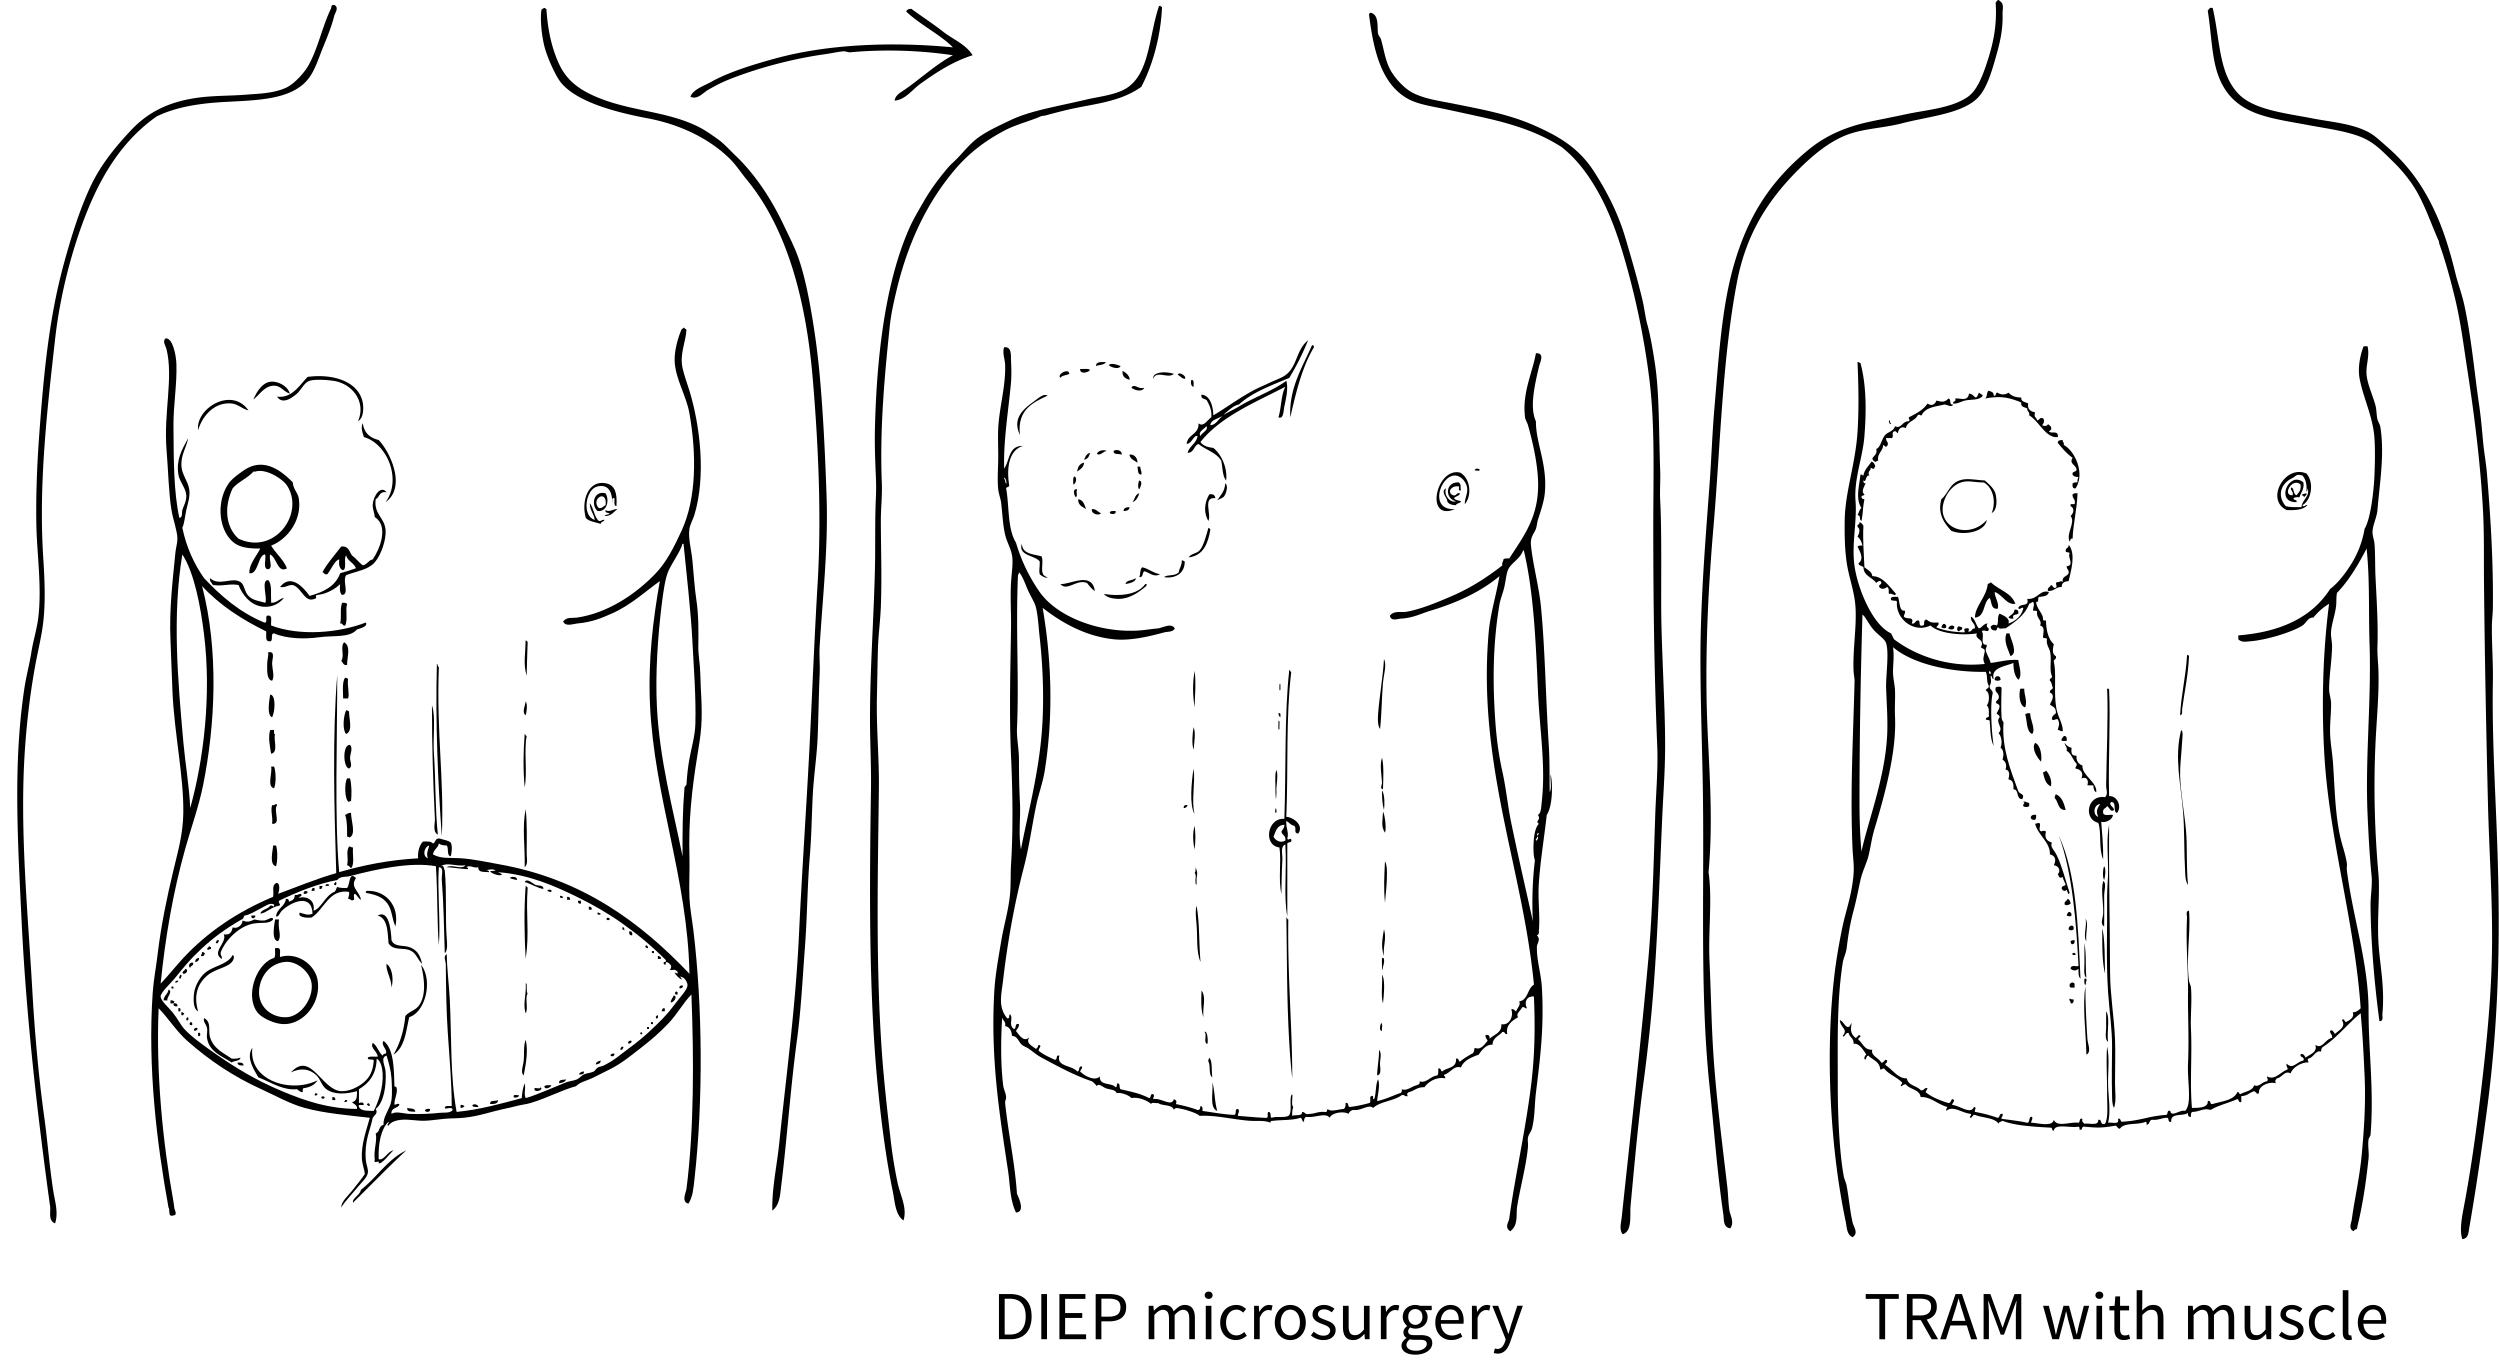 <svg version="1.1" xmlns="http://www.w3.org/2000/svg" x="0" y="0" width="411.023" height="224.477" viewBox="-42.52 0 411.023 224.477" xml:space="preserve"><path d="M286.231.162c.825.383.465 1.486.488 2.109.084 2.428-.386 4.563-.975 6.65-.754 2.666-1.554 5.563-3.081 7.137-2.569 2.646-8.101 3.078-12.49 4.218-3.276.851-6.604.826-9.568 2.108-2.72 1.177-5.216 3.269-7.462 5.516-4.811 4.808-8.519 10.352-10.058 18.329-2.449 12.698-2.746 27.007-3.893 40.389-.802 9.375-1.289 18.686-1.134 28.222.147 9.221 1.246 18.397.325 28.549.646 4.646-.078 9.626.162 14.761.235 5.083.307 10.334.648 15.408.482 7.172 1.451 14.508 2.271 21.574.147 1.27.157 2.501.325 3.73.132.968.895 2.112.162 3.081-1.209-.138-1.018-1.479-1.135-2.27-.976-6.594-1.535-14.072-2.271-21.087-1.683-16.049-.775-33.521-1.136-50.77-.169-8.191-.469-16.555-.324-23.195.186-8.578.842-16.585 1.46-24.978.311-4.23.444-8.448.81-12.652.643-7.401 1.114-15.971 3.082-23.033 2.342-8.405 6.15-14.208 12.329-19.302 2.771-2.286 5.962-3.772 10.38-4.704 1.787-.376 3.692-.737 5.516-1.135 3.516-.769 7.65-1.002 10.381-2.92 1.318-.927 2.187-2.883 2.921-5.029 1.098-3.213 1.892-6.402 1.62-10.381.049-.189.499-.765.647-.325zM12.439.81c.835.435.125 1.296 0 1.785-.435 1.71-1.12 3.415-1.784 5.028-.935 2.264-1.507 4.485-3.083 6.001C3.96 17.1-3.069 16.342-8.811 17.031c-2.948.354-5.542.942-7.948 2.109-5.33 3.734-8.801 9.132-11.354 15.409-2.479 6.095-4.514 13.753-5.353 21.249-1.286 11.508-2.728 23.711-1.946 35.847.26 4.051.429 8.12-.163 11.841-.311 1.951-.781 3.909-1.136 5.839-1.038 5.654-1.759 12.188-1.946 18.815-.326 11.637.822 23.483 1.461 34.874.353 6.291 1 13.841 1.946 20.6.513 3.669.815 7.72 1.459 12.002.268 1.786.923 3.714.324 5.518-1.167-.45-.693-1.903-.811-2.758-2.021-14.631-3.929-30.941-4.703-47.202-.636-13.349-1.391-25.78.486-38.118.297-1.95.823-3.833 1.136-5.839.293-1.881.907-3.787 1.135-5.679.62-5.148-.254-10.563-.325-15.57-.068-4.898.131-9.783.488-14.599.76-10.296 1.625-19.184 4.054-28.061 1.279-4.674 2.559-8.683 4.218-12.328 1.672-3.673 4.045-6.618 6.813-9.571 2.869-3.057 6.319-4.708 11.029-5.353 2.592-.354 5.26-.283 7.787-.486 2.123-.171 4.559-.196 6.649-1.136 1.263-.566 2.944-2.321 3.731-3.73 1.563-2.798 2.22-6.295 3.73-9.409-.028-.353.134-.514.489-.485zM148.041.972c.262-.046.279.154.486.162-.181 4.688-1.531 9.604-3.406 13.138-3.287 2.383-7.383 2.763-11.193 3.569-1.431.303-2.946.707-4.542 1.136-.332.09-.53.038-.81.161-1.684.743-4.044 1.329-5.84 2.27-3.213 1.688-5.938 3.73-8.273 6.49-4.458 5.264-7.664 11.807-9.57 19.789-.468 1.962-.922 3.942-1.135 6.001-.807 7.793-1.667 16.574-1.298 25.789.082 2.03-.167 4.083-.162 6.164.011 4.657.181 9.29 0 14.111-.089 2.363-.425 4.72-.486 7.138-.066 2.609-.107 5.267-.163 7.948-.098 4.862.384 9.829.327 14.76-.171 14.283-.531 28.798.485 43.308.346 4.931.915 9.817 1.461 14.6a76.406 76.406 0 0 0 1.135 6.976c.438 2.065 1.604 4.074.972 6.163-1.374-.893-1.428-3.141-1.785-4.865-1.079-5.231-1.86-11.184-2.432-17.03-1.526-15.611-1.382-32.722-1.135-48.986.059-3.808-.162-7.624-.162-11.518 0-8.222.615-16.43.811-24.654.094-3.957-.026-7.912.161-11.842a36.557 36.557 0 0 0 0-3.244c-.107-2.493-.225-5.22-.161-7.949.274-11.747 1.65-23.993 5.677-33.089.608-1.375 1.49-2.851 2.271-4.217 1.177-2.063 2.541-3.891 4.054-5.678.476-.561 1.072-1.038 1.623-1.622 1.066-1.131 2.073-2.368 3.244-3.244 1.514-1.137 3.608-2.077 5.352-2.92 3.315-1.603 7.714-2.271 12.49-3.407 2.069-.49 4.698-.741 6.487-1.783 4.006-2.334 3.82-8.688 5.517-13.625zM46.987 1.297c.132.03.161.163.324.161.232 3.441.819 6.16 1.947 8.76 1.314 3.029 3.515 4.655 6.975 6.001 5.422 2.109 11.221 2.14 16.22 4.703 1.066.547 2.189 1.341 3.244 2.109.809.59 1.857 1.735 2.757 2.596 3.092 2.958 5.756 6.931 7.785 11.191.888 1.866 1.936 3.885 2.595 5.84.949 2.815 1.594 6.039 2.11 9.083.554 3.274.996 6.556 1.298 9.894.601 6.688.898 13.109 1.135 19.951.29 8.399-.642 16.584-1.135 24.656-.094 1.528.065 3.031 0 4.542-.149 3.393-.196 6.806-.324 10.219-.121 3.219-.643 6.426-.812 9.73-.171 3.34-.204 6.708-.487 10.06-.419 4.972-.408 9.802-.812 15.084-.377 4.953-.617 10.082-1.296 15.085-1.051 7.732-1.673 16.692-2.596 24.007-.167 1.324-.199 3.146-1.46 4.054-.078-3.678.756-7.356 1.135-11.03 1.125-10.948 2.697-22.489 3.244-34.225.538-11.569 1.394-23.231 1.946-35.197.364-7.87.69-15.302 1.137-22.872.607-10.351.172-21.809-.812-33.413C89.99 49.15 86.844 37.534 80.237 29.52c-.93-1.127-1.773-2.434-2.757-3.405-3.295-3.251-8.034-5.621-13.463-6.651-4.935-.936-11.54-2.563-14.274-5.839-.905-1.085-2.301-4.192-2.757-6.001-.428-1.698-.732-4.355-.487-6.001.121-.153.298-.248.488-.326zM362.304 203.729c-.49-1.563-.054-3.671.326-5.679 1.03-5.48 1.87-11.364 2.594-17.355.93-7.702 1.782-15.679 1.948-23.682.172-8.431-.447-16.663-.65-24.979-.285-11.702-.529-23.896-.65-36.172-.039-4.078.047-7.967-.161-11.841-.404-7.573-1.37-15.427-2.595-23.359-.594-3.826-1.069-7.666-1.947-11.354-.711-2.982-1.566-6.187-2.595-9.083-.094-.267-.098-.506-.162-.65-1.403-3.137-2.534-6.756-4.542-9.569a25.47 25.47 0 0 0-3.082-3.569c-1.392-1.346-2.594-2.661-4.381-3.568-2.429-1.235-6.342-1.721-9.246-2.27-6.537-1.241-12.229-1.623-14.759-7.625-1.33-3.147-1.299-7.289-1.947-11.191.056-.213.284-.255.325-.487h.485c1.234 5.247.955 10.688 4.218 14.111 2.539 2.666 7.623 3.17 12.164 4.055 3.105.606 6.506.824 9.247 2.272.998.525 2.063 1.544 3.082 2.433 3.368 2.939 5.856 6.282 7.947 10.868 1.385 3.033 2.4 6.41 3.247 9.894.429 1.765 1.072 3.411 1.46 5.19 1.195 5.528 1.65 11.044 2.431 16.382.295 2.016.466 3.968.65 6.002.16 1.791.501 3.591.649 5.353.646 7.736 1.054 14.885.973 22.06-.011 1.001-.147 1.885-.161 2.92-.04 2.895.218 6.086.161 9.245-.147 8.398.344 16.848.649 24.816.57 14.98.532 29.338-1.622 45.578-.857 6.464-1.698 12.416-2.92 19.466-.114.666-.119 1.695-1.136 1.788zM117.384 9.083c-3.274 1.04-6 2.841-8.597 4.705-1.371.983-2.45 2.607-4.218 2.757.102-.894.938-1.315 1.623-1.783 2.453-1.679 5.094-4.134 7.948-5.677-5.298-.804-11.269-1.006-16.87-.486-.358.03-.81-.199-1.134-.164-.99.104-2.021.336-3.082.486-5.507.78-11.234 2.337-15.896 4.218-1.111.448-2.224 1.042-3.244 1.622-.809.459-1.767 1.71-2.92 1.135.481-1.243 2.182-1.742 3.405-2.433 2.707-1.527 6.673-2.797 10.705-3.892 8.211-2.23 18.654-2.79 29.035-1.785-1.834-1.93-5.362-3.719-7.624-5.84-.027-.188.034-.288.161-.324.144-.126.367-.175.649-.163 1.695 1.245 3.526 2.419 5.191 3.73 1.645 1.297 3.758 2.08 4.868 3.894zM182.912 2.109c1.373.42.941 2.532 1.136 3.406.096.442.387.626.486.974.474 1.626.678 3.35 1.461 4.866.684 1.326 2.231 3.113 3.729 3.892 1.951 1.015 4.393 1.33 6.648 1.784 4.794.965 9.118 1.736 13.298 3.57 4.244 1.859 7.43 3.788 9.894 7.623 2.045 3.179 3.953 6.8 5.189 11.031.936 3.196 1.904 6.474 2.758 10.057.353 1.487.449 2.763.812 4.055.531 1.903.972 4.589 1.297 6.813.682 4.66.589 11.25.81 17.194.062 1.658-.085 3.25 0 4.866.235 4.373.163 10.616.163 16.87 0 4.001.179 8.028.325 11.841.152 3.99.339 8.056.323 12.003-.016 3.958-.314 7.778-.487 11.68-.544 12.384-.886 24.148-2.108 35.358a320.705 320.705 0 0 1-.974 8.11c-.845 6.173-1.514 13.792-2.108 20.113-.149 1.581.321 4.224-1.297 4.703-.621-.768-.249-1.929-.163-2.756 1.429-13.517 3.085-28.044 4.38-42.499.696-7.777.86-15.691 1.135-23.681.131-3.828.482-7.572.325-11.355-.493-11.866-.649-23.459-.649-36.171 0-8.155.309-16.568-.649-24.168a129.61 129.61 0 0 0-4.379-20.762c-.925-3.085-2.092-6.274-3.57-9.083-1.791-3.404-3.92-6.282-6.487-8.271-3.43-2.213-7.424-3.618-12.164-4.705-2.112-.484-4.391-.971-6.649-1.459-2.323-.503-4.772-.817-6.486-1.785-4.354-2.46-5.599-7.936-6.325-13.625-.053-.329.035-.512.326-.489zM156.475 69.91c.959-.055 1.365-1.088 2.108-1.622.742-.532 1.74-.93 2.596-1.459 2.354-1.458 5.449-2.507 7.784-4.218.354 1.234-.038 2.832-.324 4.218-.164.801-.118 2.134-.973 1.784.491-1.563.426-3.685 1.135-5.029-4.609 2.418-10.62 4.843-13.948 9.083.396.63 1.194.862 2.108.973 1.33 1.075 2.352 3.239 2.109 5.354-.625-.726-.564-2.138-.81-3.245-.801-1.361-2.556-1.771-3.73-2.756-.809.273-.715 1.448-1.786 1.458.289-1.171 1.427-1.494 1.622-2.758-.615-.231-.926 1.232-1.784 1.299.154-1.631 2.046-1.522 1.948-3.407.803.729 1.461-.566 2.108-.973.083-1.163-.268-1.894-.649-2.595-.129-.575-1.155-.252-.974-1.136 1.574.118 1.928 2.27 1.947 3.407 1.985-1.149 4.208-2.851 6.812-4.218.785-.411 1.613-.731 2.433-1.135.762-.377 1.786-.719 2.433-1.135 2.172-1.395 1.881-4.284 3.893-5.84a41.613 41.613 0 0 1-3.082 6.164c-2.963 1.253-6.069 2.364-8.271 4.379-.802.147-1.478.785-2.109 1.297-.17.138-.363.398-.488.487-.791.565-2.043.717-2.108 1.623zm-1.622 1.784c.211-.551 1.376-.995.973-1.621-.321.439-1.444.926-.973 1.621z"/><path d="M173.181 56.771c.277-.06.306.127.324.325-1.928 3.208-2.937 7.335-3.89 11.515-.261-4.747 2.042-8.338 3.566-11.84zM346.733 56.933c.377 1.732-.321 3.076-.162 4.703.159 1.635 1.003 3.318 1.459 5.029.204.766.144 1.553.325 2.271.101.403.422.873.486 1.298.692 4.482-.094 8.994-.486 13.625-.101 1.184-.77 2.423-.812 3.568-.023.64.273 1.338.324 1.947.142 1.708.08 3.584.163 5.353.18 3.853.454 7.813.325 11.517-.05 1.43.121 2.66.163 4.055.116 3.894-.309 8.059-.488 12.002-.32 7.04-.16 14.012.488 21.41.269 3.08-.228 7.286 0 11.193.219 3.784 1.076 7.387.647 11.841-.025.273.236 1.186-.486 1.136-.831-6.149-1.417-13.136-1.459-18.979-.013-1.681.335-3.362.161-5.029-.294-2.826-.49-6.415-.647-9.893-.422-9.261.639-18.737.323-28.062-.176-5.177.062-10.566-.486-15.734-1.38 2.676-2.892 5.22-4.868 7.299-.155.754-.063 1.546-.162 2.271-.191 1.43-.692 2.711-.81 4.055-.075.854.185 1.72.163 2.596-.061 2.284-.449 4.534-.488 6.813-.015.831.313 1.602.325 2.433.022 1.625-.211 3.234-.162 4.867.048 1.641.369 3.324.487 5.027.273 3.948.33 8.092 1.136 11.841.318 1.491.903 2.987 1.133 4.542.057.369-.048.751 0 1.136.986 7.906 3.565 15.137 3.57 23.193.003 6.725.909 13.13.325 20.277-.023.283-.279.525-.325.812-.156.983.1 2.135 0 3.081-.41 3.88-.971 7.774-1.947 11.679-.277-.007-.421.121-.486.324-.938-.359-.397-1.398-.324-1.947.432-3.227 1.267-6.794 1.621-10.542.395-4.168.686-8.608.487-12.977-.16-3.511-.322-6.813-.65-10.38-2.152 1.741-3.817 3.967-6.163 5.516-.241.137-.349.408-.325.809-.909-.342-1.219.959-2.108 1.137-.271.321.015.207 0 .648-.772-.125-2.498.591-2.92 1.784-.978-.543-1.414.709-2.271.812-.237.384-.342.302-.163.812-1.211-.345-2.877.536-2.757 1.459-.202.67-.472-.061-.81-.161-.743.229-1.156.792-2.11.812v.973c-.52.142-.336-.42-.649-.486-1.408.646-3.107 1-4.379 1.784-1.242-.335-1.678.252-2.919.324-.355.025-.35.409-.326.811-.428.049-.533-.225-.486-.649-.78.626-2.907-.097-2.758 1.461-.604.171-.317-.548-.649-.65-.923-.002-1.426.413-2.433.326-.602-.009-.395.793-.972.811.014-.231.025-.46-.162-.487-1.207.579-3.512.057-4.217 1.135-.46.027-.38-.488-.812-.486-2.211.387-2.895.353-5.028.161-.555-.122-.207.66-.812.487.015-.23.026-.46-.163-.487-1.521.24-3.878-.556-4.055.649-.373.05-.18-.47-.485-.487-2.965-.159-6.055-.354-7.948-1.135-.218.163-.604.154-.65.486-.735-1.05-2.64-.929-3.893-1.459-.405-.029-.394.361-.65.486-.485-.107.156-.347 0-.649-1.475-.101-2.947-1.466-4.054-.486-.069-.338.111-.429.161-.648-1.527-.398-2.842-1.763-4.379-1.621-.183-1.334-1.813-1.215-2.431-2.109-.304.022-.546.106-.65.324-.486-.106.155-.346 0-.649-.858-.872-2.171-1.288-2.92-2.271-.29-.02-.341.199-.649.161-.088-1.317-1.245-1.565-1.945-2.271-.335.046-.326.435-.488.649-.396-.104-.024-.758.162-.812-.5-.759-1.203-1.94-2.108-1.784.075-.941-.681-1.05-.812-1.784-.538-.146-.703.902-.972.486.934-1.139-.357-1.293-.488-2.596.609.203.714.908 1.297 1.137.458.024.407-.46.651-.649-.117.913-.308 1.644.648 2.434.377-.071.434-.716.81-.325-.001.322-.442.208-.325.649.755.546.913 1.684 2.271 1.621-.312.966 1.075 1.33 1.46 2.11.57.095.533-.768.974-.325.079.51-.561.428-.164.812 1.085.719 2.031 2.192 3.407 2.108.198 1.208 1.628 1.186 2.27 1.946.649.162.49-.483 1.137-.325-.084.241-.239.41-.325.65 1.018.821 2.325 1.35 3.729 1.784.458.025.405-.458.65-.649.682.215-.002.532 0 .974 1.153.04 3.051 1.674 3.568.324.545.148.081.303.163.812 1.337.229 2.566.57 3.729.973.457-.028.202-.77.812-.647.133.458-.229.42-.163.809 1.425.201 2.892.354 4.216.65.558-.036.139-1.051.813-.973.117.496-.167.592-.163.973.999-.002 3.509.758 3.729-.485.563 1.28 2.635.302 4.055.485.331-.101.047-.818.649-.65-.137.519.142.616.326.812.84-.132 2.362.418 2.27-.647.721-.127.214.976 1.134.647.543-1.095.325-3.038.325-5.028 0-2.877-.168-5.48 0-7.624.433 1.894.125 4.061.163 6.165.038 2.107.468 4.342 0 6.325.628-.129 1.929.415 1.622-.649.521-.142.337.421.649.486 3.273-.2 4.244-.914 7.3-1.134.331-.103.045-.821.648-.65.192 1.122 1.558-.24 2.434 0 1.198-1.148.351-4.797.486-7.785.19-4.205-.045-8.238 0-11.354.059-4.114-.39-7.879-.162-12.652.016-.312-.271-1.07.323-1.135.304 3.515-.497 7.652 0 11.517.047.356.295.782.325 1.135.191 2.229-.102 4.556 0 6.812.204 4.476-.207 8.868.163 12.978.576-.059 2.717.149 2.596-1.137.604-.171.256.608.81.486 1.527-.472 3.431-.572 4.055-1.945.36-.09.231.311.486.323.794-.45 1.986-.502 2.272-1.46.817.376 1.255-.568 2.108-.65.303-.308.019-.406 0-.811 1.348.736 2.212-.757 3.407-1.136.003-.381-.281-.477-.162-.973.968 1.081 1.648-.322 2.758-.486.231-.719-.55-.424-.488-.973.323-.328.704.12.812.486.737-.533 2.05-.893 1.622-2.109 1.156.826 1.62-.958 2.757-1.135.106-.594-.351-.623-.325-1.135.34-.341.609.213.811.486.656-.666 1.853-1.121 1.136-2.27.381-.396.362.181.648.323.673-.346 1.438-.744 1.136-1.621.504.02.852-.24 1.297-.65-.989-14.404-5.231-27.913-6.001-42.174-.396-7.304-.284-15.914.81-24.329-1.017.603-1.859 1.382-2.595 2.27-.867-.069-1.139.876-1.785 1.3-1.639 1.075-5.971 2.397-8.597 2.595-.627.047-1.378.229-1.946-.324v-.65c7.017-.552 12.137-3.002 15.087-7.623 1.239-.924 2.328-2.341 3.243-3.73a15.924 15.924 0 0 0 2.433-6.164c.991-1.641 1.508-6.134 1.621-8.76.092-2.063.127-4.31 0-6.164-.232-3.468-1.842-6.633-2.431-9.732-.337-1.752.056-3.832.648-5.353.224-.004.44-.004.656-.004zM139.282 59.528c-.235.522-1.089.425-1.622.65.021-.735.862-.652 1.622-.65zM139.768 60.016c.494-.431 1.493.013 1.947.163-.269.648-1.666.195-1.947-.163zM135.065 60.664c.55.044 1.314-.125 1.621.163-.285.438-1.689.768-1.621-.163zM133.28 61.475c-.467.237-1.187.219-1.46.649-.654-.612 1.45-1.687 1.46-.649zM142.04 60.988c.593.218 1.287 1.016 1.135 1.459-.656-.208-1.217-.513-1.135-1.459zM150.474 61.475c-.981.861-2.848-.681-3.408.811-.138-1.174 2.116-1.272 3.408-.811zM152.259 62.286c-.532-.062-.716-.474-1.135-.649.116-.652 1.581.238 1.135.649zM8.06 61.961c4.594-.588 8.56.98 9.083 4.379.139.906.084 2.414-.812 2.92 1.401-3.171-.902-6.197-4.054-6.65-1.126-.162-2.995-.286-3.894 0-.952.302-1.368 1.553-2.271 2.27-.892.71-2.262 1.593-3.081.325 2.48.323 3.69-1.895 5.029-3.244zM153.394 62.447c.463.024.295.677.324 1.135-.485-.019-.52-.92-.324-1.135z"/><path d="M5.138 64.719c-.977-.311-1.465-1.227-2.433-1.298-1.632-.118-2.503 1.421-3.569 2.271.424-1.035 1.366-2.73 2.758-2.919 1.212-.165 2.878.651 3.244 1.946zM145.607 63.747c-.327.776-1.651.405-2.108 0 .424-.804 1.131.338 2.108 0zM284.447 64.232c.374.167.863.218.811.811.521.143.223-.535.648-.486a1.517 1.517 0 0 0 1.783 0c.646.634 1.163.753 2.111.811-.065.766.71.695 1.134.973-.152 1.019.441 1.291 1.137 1.461-.24.93.122.611.324 1.298.459.027.316-.548.973-.324.35.347.083.906-.162 1.135.415.124.745.238.974-.163.548.254.835.895.161 1.135.271.569 1.61-.291 1.46.974-1.979.235-3.087-2.636-4.703-3.569.106-.594-.353-.623-.326-1.136-.42-.229-1.098-.2-.972-.974-2.292-.973-3.739-1.07-6.003-.649.468-.18.232-1.066.65-1.297zM282.824 64.557c.216.163.49.268.649.487-.547.823-1.896.578-2.919.811-.68.154-1.282.593-1.947.486-.122-.5.559-.197.324-.811.84-.128 2.075.553 2.271-.81.592.002.729.46 1.137.648.276-.156.353-.51.485-.811zM277.795 65.53c.589.008.038 1.151.812.974-.288.551-.885.048-1.461 0-1.227.332-3.14.396-3.729 1.785-.443.015-.328-.27-.649 0-.428.922-1.739.965-1.945 2.109-.708-.396-1.235.102-1.299.811-.212-.058-.254-.287-.487-.324-.723.176-.128.662-.486 1.135h-.975c-.034.695.542.661.164 1.298-.332.326-.32-.071-.65-.161-.051 1.08-1.039 1.41-.809 2.595-.189-.026-.289.036-.325.162-.406.027-.507-.25-.65-.487.209-.548.851-.664.65-1.623.724-.227.85-1.59 1.458-2.271.521-.582 1.36-.571 1.623-1.459 1.034.51 1.191-.868 2.27-.812.271-.323-.015-.207 0-.649 1.187-.599 2.371-1.199 3.084-2.271.588.437 1.212.222 1.458-.486.561.12 1.295.452 1.946-.326zM-1.674 67.477c-1.05-.275-1.73-1.03-2.759-1.135-2.845-.291-4.824 2.065-5.514 4.38-.455-3.604 5.556-7.205 8.273-3.245zM17.142 69.585c.182 1.601 1.173 2.396 2.596 2.758 2.015 2.136 4.537 7.813 1.134 10.219 2.732-3.733.245-9.647-3.569-10.704-.167-.596-.584-1.605-.161-2.273zM296.61 72.343c-.065.391.296.352.163.812 1.867.986 3.554 4.729 1.947 7.137-.508.074-.519-.347-.487-.811.188-.135.436-.212.811-.161-.051-.375.026-.624.161-.811-.285-.216-.686.013-.972-.487-.123-.609.619-.354.649-.811-.076-.816-1.274-.916-.649-1.948-.959-.663-1.684-1.56-2.433-2.433-.024-.456.397-.468.81-.487zM139.444 74.126c-.574.096-1.082.869-1.622.487.215-.557 1.089-.708 1.622-.487zM141.877 74.776c-.379-.27-1.385.086-1.298-.65.395-.275 1.451-.129 1.298.65zM136.685 74.451c-.122.581-.374 1.03-.972 1.135.214-.488.404-1.001.972-1.135zM144.473 76.074c-.48-.387-1.163-.569-1.298-1.298.514-.223 1.38.403 1.298 1.298zM135.714 76.074c-.08.785-.641 1.09-1.135 1.459.105-.759.398-1.332 1.135-1.459zM2.057 89.698c.782 1.327 1.99 2.228 2.593 3.731-1.482.916-1.68-1.754-2.756-2.271-.238 1.038.537 2.189-.326 2.434-.929-.044-.305-1.643-.487-2.434-1.181-.009-1.135 3.359-2.596 3.081-.098-1.413 1.172-2.815 1.784-4.055-1.903.008-3.434-.15-4.541-1.135-2.332-2.076-2.7-6.61-.649-9.57.55-.794 1.683-1.583 2.434-2.109 3.197-2.246 6.116-.12 8.109 1.946.042 1.038.831 1.715.973 2.596.597 3.678-1.966 6.817-4.538 7.786zm-2.92-12.164c-.96 1.095-2.457 1.652-3.406 2.758-1.507 3.207-1.082 6.458.973 8.272 5.916 2.79 10.96-4.171 7.947-8.758-.693-1.057-3.453-2.842-5.189-2.271l-.325-.001zM144.473 76.722h.486c-.036.521.287.686.163 1.298-.674.022-.494-.805-.649-1.298zM200.751 77.209c.026.352-.573.074-.81.162.017-.412.604-.383.81-.162zM336.677 77.857c1.284 1.401.86 4.367-.652 5.19.139.476.523-.098.813 0-.639.767-1.942.869-3.407.811-3.577-1.685-.265-7.554 3.246-6.001zm-2.433.811c-1.745.867-2.438 2.801-.975 4.542.723.198 1.662.177 2.595.163.077-1.172 1.509-1.842.975-3.082-.027.19.026.461-.161.487.1-1.182-.147-2.017-.652-2.596-1.156-.281-.902.048-1.782.486zM197.508 77.695c1.622.824 2.087 3.626.811 5.191-.089-.875.606-1.858.325-2.92-.23-.862-1.012-1.769-1.947-1.785-2.444-.041-4.35 5.813 0 5.515-5.021 2.15-3.138-6.878.811-6.001zM134.092 78.344c.537.065.307 1.265-.164 1.298.02-.468-.088-1.062.164-1.298zM284.932 84.346c.772-1.942.206-4.179-1.298-5.029-1.591.021-2.467-.399-3.73 0-2.099.663-3.46 3.505-2.919 5.353.846 2.888 4.907 3.377 7.137.811-.204 1.893-3.667 2.676-5.839 1.785-1.074-1.2-2.313-2.72-1.623-5.19 1.027-.868 1.311-2.264 2.594-2.92 1.314-.669 2.633-.265 4.543-.163.426.397 1.548 1.231 1.784 2.271.233 1.031.251 2.629-.649 3.082z"/><path d="M336.189 79.317c.159 1.187-.429 1.626-.65 2.433-.398-.021-.78-.025-.973.163-.048.427.63.127.488.648-3.603.089-1.226-5.254 1.135-3.244zm-1.783 2.109c.251-.643-.614-.991-.162-1.298.456.247.248 1.157.811 1.298.347-.463.804-.817.648-1.784-1.41-1.21-3.068 1.926-1.297 1.784zM144.797 78.993c.655.183.146 1.104 0 1.461-.325-.182-.187-1.256 0-1.461zM58.828 83.21c-.503-.036-.274-.807-.325-1.297-.544-.167-.253.504-.324.811-.07-2.021-.745-3.103-2.434-2.757-2 .408-2.656 4.845-.486 5.514-.129-1.061-.826-1.553-.812-2.757.64.819.711 2.208 1.46 2.92.496.117.477-.279.974-.162-.146.288-.598.269-.649.65-.836-.299-1.904-.367-2.434-.973-.822-2.79.402-6.383 3.405-5.678 1.367.318 1.781 1.586 1.625 3.729zM158.907 79.479c.568.272.194 1.633-.161 2.109-.25.336-.964.531-1.134.649.534-.816 1.254-1.45 1.295-2.758zM21.036 80.94c-1.22-.245-1.127.82-1.786 1.135-.351 2.444 1.427 2.961 1.622 5.029.145 1.526-.703 4.119-1.784 5.353-1.101 1.254-2.889 1.407-4.704 2.109-.655.948.603 3.161-.648 3.243-.469-.201-.402-1.548-.325-1.784-.584.605-2.126 1.655-3.73 1.784-.606.109.12.539-.487.648-1.674.695-2.068-1.814-3.57-2.27-.869-.058-1.14.481-2.108.324 1.771-2.299 3.88.091 4.866 1.46 2.298-.622 4.259-1.582 5.028-3.731.9-.234 1.748-.522 2.596-.811-.335-.91-1.347-1.141-1.622-2.108-.451.521.173 2.119-.487 2.433-.62-.191-.736-.885-.65-1.783-.707.106-1.335 1.689-1.946 2.434-.519.139-.502-.256-.812-.325.86-1.572 2.036-2.829 3.081-4.218 1.242-.16 1.327.836 1.786 1.461.665.469 1.111 1.159 1.785 1.622.728-.137.893-.838 1.622-.973 1.148-1.672 2.702-5.458.324-6.975-.017-.66-.39-1.304-.324-2.109.109-1.332 1.321-3.214 2.273-1.948zM134.578 80.454c-.261.637.129.691-.162 1.297-.322-.06-.698-1.534.162-1.297z"/><path d="M57.045 81.101c.66 1.1.269 3.069-1.298 2.92-1.099-.809-.779-3.443 1.298-2.92zm0 1.946c.32-2.709-2.515-1.074-1.135.487.612.071.761-.32 1.135-.487zM144.797 81.101c-.21.655-.502 1.229-1.135 1.459.404-.458.423-1.306 1.135-1.459zM299.045 81.101c-.088 2.62-.755 5.331-.81 7.461-.438-.112-.315.335-.488.487-.639-1.368 1.021-3.121.163-4.217.479-.431.71-1.258 0-1.623-.164-.488.361-.287.65-.324.243-.893-.438-.861-.325-1.622.187-.135.434-.213.81-.162zM336.677 81.101c.117.444-.324.327-.325.648-.167-.105-.169-.373-.489-.324.14-.239.524-.234.814-.324zM156.314 81.264c.604-.065.951.13.971.65-2.132-.279-.585 2.716-1.134 3.729-.847-1.377-.629-3.097.163-4.379zM134.74 82.075c.86.114 1.03.917 1.298 1.622-.589-.384-1.337-.611-1.298-1.622zM143.175 83.373c-.006.534-.462.619-.973.649.005-.535.461-.62.973-.649zM58.99 83.697c-.629.452-.981 1.18-2.108 1.137.137-.242.522-.236.811-.326-.102-.331-.819-.045-.649-.648.596.435 1.239-.201 1.946-.163zM137.011 83.697c.755-.051.903.503 1.46.649-.119.495-1.695.225-1.46-.649zM140.903 84.021c.139.614-.726.573-.972.325.017-.415.543-.323.972-.325zM263.198 85.806c.286.146.501.362.647.648-.125 2.246.058 4.318.164 6.812.66.522 1.2.696 1.297 1.46 1.687-.026 2.865 1.757 3.893 2.92-.236.479-.634-.214-1.135 0-.19-.313.148-.823-.325-1.136-.401.301-.934.478-1.298 0-.122-.499.444-.312.325-.811-.104-.396-.759-.025-.811.162-.601-.966-2.051-1.086-2.11-2.596-.207-.279-.771-.201-.811-.649.994-.767.209-1.97-.161-2.757.187-.137.436-.214.811-.163-.144-.613-.372-1.143-.811-1.459.261-.466.545-1.233 0-1.622-.12-.497.446-.311.325-.809zM156.152 86.778c.143.073.29.142.324.325-.406 2.297-1.158 4.249-3.57 4.54.438-.676 1.279-.593 1.786-1.135.658-.702 1.125-2.514 1.46-3.73zM297.585 89.537c1.23 1.548.396 4.239 0 6.001-.654.049-1.166.239-1.135.973-1.016-.043-1.211.736-2.27.649-.142-.627.394-.577.486-.972.33.047.318.438.648.485.666-.13-.082-.667.325-.973.51.08.635-.353.973 0-.18-.991.735-.887.973-1.461.106-.593-.35-.622-.324-1.135 1.354-.161.091-1.46.487-2.108-.044-.335-.718-.039-.649-.487-.01-.496.583-.389.486-.972zM151.772 92.131c.262-.046.279.153.486.162.043 2.033-1.626 2.885-3.406 2.595.548-.49 1.799-.092 2.432-.811.092-.718.526-1.096.488-1.946zM145.283 93.266c1.107.243 1.75.953 2.92 1.135-.998.615-1.832-.327-2.596-.486-.365.229-.132 1.057-.81.973.212-.49.068-1.336.486-1.622zM-8 95.051c1.582 1.414 3.605-.275 5.028.648.661.429.622 1.596 1.298 2.271.799.798 1.656.785 2.757 1.135.449-.68-.758-3.782.486-3.73.668.58.413 2.351.488 3.73.992.021 1.291-.654 2.108-.811-.808 1.04-2.086 1.574-3.405 1.459-2.08-.18-3.47-2.007-4.055-3.568-1.578-.277-2.442.234-4.218 0-.167-.371-.56-.52-.487-1.134zM144.148 95.051c.276.498-.944.89-1.622.973.129-.734 1.21-.52 1.622-.973zM137.498 97.16c-.571-.295-.886-.843-1.298-1.298-1.656-.762-3.274 1.473-4.38.162 1.673.097 5.151-2.141 5.678 1.136zM284.771 95.7c1.249 1.291 3.389 1.693 4.055 3.569-1.42.262-2.129-1.532-3.406-1.948.016.996.835 1.926.486 2.759-1.144.117-.94-1.113-1.298-1.784-1.159.732-.665 3.119-2.431 3.243.005-1.896 1.87-3.309 2.108-5.514.129-.141.443-.097.486-.325zM145.77 96.025c.415-.008.197.12.163.324-1.072.907-2.728 2.187-4.704 2.108-.724-.027-1.744-.171-2.271-.811 2.339.396 5.511.259 6.812-1.621zM13.737 99.106c.375-.051.624.026.809.163-.32 1.133.16 2.688-.324 3.569-.5.12-.313-.445-.812-.325.266-1.298-.079-2.499.327-3.407zM276.66 103.161c.437-1.628 1.558.682 0 0zM278.77 103c.138.613-.727.573-.975.324.091-.384.627-.673.975-.324zM279.418 103c.339-.068.43.111.65.161.141.521-.422.337-.488.648-.413-.015-.385-.604-.162-.809zM287.366 104.135h.486c.191.971 1.498 3.268.164 3.73-.328-1.047-1.183-2.357-.65-3.73zM43.906 105.27c.146.072.291.143.324.324-.092 2.039-.111 4.05-.161 5.516-.591-1.96-.201-3.695-.163-5.84zM14.061 105.594c1.176.682.458 2.469.485 3.73-.678.138-.642-.439-.971-.649.62-.912-.225-2.289.486-3.081zM1.57 107.216h.326c.83.056.29 1.251.324 1.946.047.979.43 2.054 0 2.757-.927-.13-.814-1.752-.812-2.757.001-.723.258-1.388.162-1.946zM317.05 107.704c.189-.026.288.036.324.162-.125 3.14-.741 5.822-1.134 8.759-.034.255.13.924-.326.973.158-3.431.928-6.178 1.136-9.894zM185.019 108.353c.494.993-.041 2.503-.162 3.892-.217 2.492-.219 5.392-.486 7.623-.386-.599-.387-1.54-.324-2.432.189-2.74.81-6.16.972-9.083zM29.308 109.164c.234.036.056.484.324.486-.407 11.145.897 18.245.488 27.899-.647-9.059-1.075-18.818-.812-28.385zM169.451 110.136c.177.04.111.322.325.323-.908 7.426-.477 15.627-.812 23.846.929-.042 3.031 1.324 1.948 2.758-.865-.141-.159-.842-.65-1.299-.605-.096-.839-.567-1.298-.81-.091 1.269.461 1.856.162 2.919.16.455.435-.234.65.164.171.603-.549.317-.65.647v12.003c-.643-3.523-.059-7.146-.323-11.841-.887.327-.442 1.646-.486 2.434-.121 2.106-.14 4.404-.162 5.679-.547-2.442.028-5.209-.324-7.624-2.755-.35-1.97-4.962.809-4.703.287-8.056-.006-17.34.811-24.496zm-2.594 27.412c.234.577 1.151 1.154 1.946.65.15-.854-.547-.858-.648-1.462.17-.369.504-.574.485-1.134-1.212.032-1.413 1.076-1.783 1.946zM153.881 110.298c.268 1.951.052 4.063 0 6.001-.325-2.198-.345-3.818 0-6.001zM286.391 111.758c-.206.223-.765.223-.972 0-.031-.794 1.005-.794.972 0zM14.222 111.434c.262-.047.279.154.486.161-.171 1.182.278 2.483 0 3.244h-.81c.008-.628-.231-2.796.324-3.405zM167.831 112.569c.224-.516.159.573.161.812-.225.515-.16-.575-.161-.812zM286.554 113.055c-.034 1.413-.092 3.412 0 4.867.022.345.121.588.325.812-.322 4.258 1.181 7.927 2.432 11.353.248.57 1.146.349.65 1.299-1.075.049-.455-1.601-1.459-1.622.069-.883-.087-1.535-.813-1.623.135-.626.299-1.521-.484-1.621.227-.72.068-1.293-.487-1.62.201-.711.243-1.603-.326-1.948.328-.899.136-1.873-.323-2.433.93-.908-.622-1.68.162-2.595.027-.407-.364-.395-.487-.649.229-.482.944-1.361 0-1.623-.432-.479.601-.475.325-1.298-.087-.508-.669-.521-.488-1.298.208-.221.765-.221.973-.001zM289.636 113.219h.65c-.049.914.546 2.023.161 3.08-.987-.227-1.087-2.118-.811-3.08zM303.911 113.219c.188-.027.29.034.326.161.249 5.447-.164 11.621 0 17.517 1.326-.129 2.168 1.748 1.296 2.758-.755-.164.04-1.878-.972-1.785-.501.461.491.797.486 1.299-.563.481-.766-.437-1.136-.65-.175.42-.808.38-.648 1.137.081.564 1.06.236 1.621.325-.146.875-1.241 1.314-1.945 1.134.117 1.688.36 3.876.324 6.165-.784-1.677-.237-4.5-.811-6.001-2.486-.574-1.847-4.691 1.134-4.22.532-.594.154-1.197.163-1.945.056-4.761.368-11.307.162-15.895zm-1.461 21.086c-.428-.949-.156-1.41.324-2.11-1.063.047-1.303 1.77-.324 2.11zM1.896 114.192c.995.048.799 2.872.324 3.73-.938-.333-.437-2.881-.324-3.73zM43.906 115.327c.347.464.158 1.772 0 2.271-.668-.466-.083-1.585 0-2.271zM28.496 115.976c.659 1.793.131 5.198.325 7.948.308 4.387.183 9.019.647 13.3-.912-.514-.447-1.795-.486-2.596-.301-6.339-.485-11.475-.486-18.652zM14.385 116.786c.262-.045.279.154.486.162-.052 1.123.704 3.253-.486 3.729-.632-.659-.459-2.935 0-3.891zM167.667 117.274c.489-.163.287.362.325.649-.219-.108-.302-.348-.325-.649zM291.259 117.274c.02 1.154.951 2.632.325 3.405-.996-.462-.796-2.124-1.136-3.243.188-.138.434-.213.811-.162zM167.667 118.57c.287-.433.12.951.164 1.298-.288.432-.121-.95-.164-1.298zM153.718 119.544c.402 1.001.071 2.663 0 3.731-.337-.936-.175-2.769 0-3.731zM1.896 120.032h.324c.638-.262.056.699.486.647-.331.801.628 3.017-.649 3.244-.194-1.117-.522-2.738-.161-3.891zM316.077 120.032c.376.21.213 1.068.162 1.945-.133 2.311-.364 3.876-.326 5.515.069 2.898.709 6.114.973 9.084.224 2.513.023 5.864.325 8.92-.474-.678-.438-1.623-.486-2.433-.176-2.857-.079-6.482-.325-9.57-.369-4.639-1.474-8.932-.323-13.461zM43.743 120.679c.176.039.11.323.325.324-.471 2.449.148 5.987-.325 8.435-.269-2.826-.234-5.825 0-8.759zM296.773 121.004c.507-.073.518.348.487.812h-.811c-.138-.518.257-.502.324-.812zM292.071 122.139c.922.323 1.15 2.198.972 3.082-.629-.633-1.625-2.195-.972-3.082zM15.032 122.464c.503.54.028 1.444 0 2.109-.024.581.504 1.434-.162 1.784-.984-.144-1.131-3.986.162-3.893zM184.697 124.574c.343 1.407.194 3.552.161 5.189-.598-.104-.137-.717-.161-1.136-.066-1.207-.413-2.931 0-4.053zM2.057 126.033h.486c.319.861.346 2.711 0 3.569-1.225-.271-.257-2.495-.486-3.569zM153.718 126.355c.32 2.218-.403 5.371.163 7.461-.891-1.344-.505-5.38-.163-7.461z"/><path d="M167.344 126.519c.366 1.034-.121 2.862 0 3.73-.121 3.384-.251-2.194-.163-3.081.029-.287.163-.345.163-.649zM293.852 126.68c.47.45 1.061 1.599.813 2.597-.854-.338-1.078-1.304-1.298-2.27.132-.14.444-.098.485-.327zM15.032 127.979c.304 1.27.261 2.678.163 3.729-.188-.026-.289.037-.325.161-.763-.256-.787-3.145-.325-3.891l.487.001zM184.697 129.925c.471.754.438 2.382.323 3.244-.274-.916-.337-2.043-.323-3.244zM295.476 130.575c.996.41 1.342 1.467 1.622 2.595-1.313.069-1.162-1.326-1.786-1.946-.067-.339.115-.432.164-.649zM2.219 135.439c.145-1.24-.298-2.146 0-3.08.402.21.673-.477.811 0-.656.98.754 3.224-.811 3.08zM152.744 132.359c-.141.237-.242.514-.648.486-.049-.428.224-.533.648-.486zM167.18 133.006c.106-.457.189.374.163.486-.075.326-.305.133-.163-.486zM43.906 133.006c.254 2.523.183 4.857.163 7.3-.006.726.287 1.706-.325 2.271.07-3.658-.45-6.404.162-9.571zM184.858 133.493c.179-.036.646 2.569.324 3.408-.687-1.044-.382-1.942-.324-3.408zM15.196 133.655c-.038 1.161.941 3.693-.325 4.055-.005-.156-.198-.126-.325-.162-.007-.82.052-2.627-.324-3.567.339-.095.463-.403.974-.326zM292.231 133.98c.052.376-.025.623-.161.812-1.06.099-.894-1.023.161-.812zM292.882 135.439c.044.672-.213.633 0 1.137.252.306.632-.233.971.161-.275.992.108 1.544.974 1.784-.331.735.355 1.179.811 2.11.842 1.712 1.452 4.166 2.109 6.162-.276.569-.355-.378-.486-.486-.301.315-.655.112-.811-.163-.077-.507.407-.456.649-.648-.142-.452-.389-.802-.488-1.298-.551.283-.603-.055-.81-.487.552-.53.146-1.376-.65-1.459.398-.807.309-1.566-.648-1.785.086-1.985-1.936-3.104-2.432-5.03.402-.016.501-.3.811.002zM304.235 135.603c-.07 7.16.135 16.322.163 24.329.012 3.625.651 7.214.81 10.869.092 2.138 0 4.785 0 7.3 0 1.406.253 2.812-.163 4.056-.343-.589-.306-1.449-.323-2.109-.078-2.66-.015-5.302 0-7.949.016-2.95-.444-5.919-.65-8.92-.354-5.18-.111-10.496-.163-15.733-.013-1.524.184-3.03.163-4.542-.03-2.407-.285-5.07.163-7.301zM153.881 135.764c.185 1.283.164 2.606 0 3.894-.282-1.279-.34-2.726 0-3.894z"/><path d="M295.964 137.386c2.925 6.227 3.182 15.184 3.568 23.519-.35-.298-.342-.956-.325-1.622-.441.342-.833.376-1.297 0 .009-.822 1.052-.249 1.297-.487-.363-6.901-.987-15.425-3.243-21.41zM2.381 139.009h.486c.264.798.264 2.606 0 3.406-1.237-.207-.455-2.872-.486-3.406zM14.871 139.171c.291-.021.342.198.649.161-.122 1.121.298 2.784-.324 3.405-.217-.161-.318-.438-.65-.486.29-1.279-.246-2.198.325-3.08zM185.18 141.604c.304.542.327 1.308.327 1.945.002 1.433-.134 3.034-.327 4.867-.231-2.536-.113-4.246 0-6.812zM303.425 142.416c.347.464.157 1.771 0 2.27-.3-.417-.228-1.843 0-2.27zM154.042 142.577c.312.744.334 1.08.163 1.785v.971c-.126.296-.173-.098-.163-.322-.1-.441.207-1.288-.161-1.462.187-.19.183-.572.161-.972zM16.007 144.362c-1.073 1.549.679 2.238.812 3.568-.449-.201-.576-.722-.973-.974-.359.021-.069.688-.163.974-.573.286-.398-.106-.973-.161.051-.381.257-.609.161-1.135-3.338-.525-4.096 2.931-6.164 4.217-.965.105-2.335-.083-1.946-.81.643.167 1.373.558 2.108.162-.161-3.454-3.592-1.875-5.028-.487-.417.401-.477 1.009-.974.974.121-1.394 1.456-1.572 1.622-2.92.354-.028.517.133.488.487.727-.254.946-.491.972-1.137.496.119.591-.164.974-.161.395.381-.182.364-.325.649 1.286-.344 2.728.353 2.432 2.107 1.231-.283 1.932-2.498 3.408-3.079.285-.149.295-.57.486-.812.426.167.995.192 1.621.162.505-.5.245-2.842 1.462-1.624zM41.31 144.362c.176-.321 1.346-.277 1.136.324-.37-.117-.83-.144-1.136-.324zM46.826 146.145c-.753-.036-2.054-.842-3.083-1.134.365-.709 1.333.259 1.784.484.495.157 1.322-.022 1.299.65zM303.261 144.847c.597.31.166 1.516.163 2.434-.007 1.604.039 3.401 0 5.029-.728-.385-.2-1.368-.163-2.109.087-1.685-.428-3.796 0-5.354z"/><path d="M12.6 145.011c.315-.066.236.738-.162.484v-.323c.137.03.154-.063.162-.161zM11.627 145.496c-.05.221-.407.134-.648.163.046-.376.432-.374.648-.163zM10.005 145.659h.487c.046.262-.153.279-.162.486h-.324l-.001-.486zM43.906 145.659c.146.071.291.143.324.324-.325 4.668.333 7.271-.324 11.679-.207-3.531-.301-8.132 0-12.003zM8.869 145.984h.324v.486h-.486c-.046-.261.153-.279.162-.486zM22.495 152.31c-.619-1.334-.528-2.657-1.298-3.732-.783-1.095-1.905-1.483-3.57-1.782-.026-.189.037-.289.163-.325 2.952-.154 5.421 2.31 4.705 5.839zM47.475 146.47c-.051-.288.908-.29.649.162-.339.069-.43-.11-.649-.162zM8.06 146.632c-.041.285-.28.369-.65.324-.076-.503.408-.579.65-.324zM49.583 147.281c.261-.045.278.153.486.163.065.314-.738.236-.486-.163zM50.719 147.444c.354-.029.517.132.486.486h-.486v-.486zM297.422 147.767c.322.114.433.435.488.811-.422.208-.49.356-.973.164-.142-.629.396-.577.485-.975zM52.503 148.093h.487v.484c-.354.033-.518-.131-.487-.484zM154.204 148.903c.516 2.649.369 6.004.649 9.246-.721-1.614-.469-4.071-.649-6.164-.089-1.051-.25-2.217 0-3.082zM54.287 149.065c.353-.027.516.134.486.488h-.486v-.488zM297.26 150.525c.437-1.627 1.559.682 0 0zM55.747 150.04c.261-.047.28.151.487.161.064.315-.74.237-.487-.161z"/><path d="M26.876 158.473c-.821-.824-.962-1.853-2.11-2.271-1.149-.418-2.685.109-3.406-1.135-.17-1.938-.146-4.072-1.784-4.542 1.842-.991 2.165 2.239 2.27 4.056.464 1.144 1.896.779 2.92 1.134 1.304.452 1.799 1.365 2.11 2.758zM-1.188 150.525h.649c.036.531-.761.642-.649 0zM2.381 151.173c-.666.753-1.693.447-3.081.649-2.377.344-4.696 2.634-5.515 4.703-.129.563.242.623.163 1.136-1.797-1.11.919-2.646.324-4.056 1.044.179 1.316-.416 1.46-1.135.864.299 1.634-.472 1.621-1.136.781.336 1.166.2 1.947-.162.578.087.95.213 1.622.162.569-.041 1.383-.814 1.459-.161zM57.206 151.012c.057-.195.432-.132.488 0 .145.35-.596.374-.488 0zM168.964 150.848c.178.041.11.323.325.325-.124 9.912.668 17.881.649 26.116-.342-3.042-.521-6.05-.649-9.083-.252-6.008-.216-11.554-.325-17.358zM300.344 151.012c.591.971-.023 2.256.161 3.73-.603-.762.153-2.592-.161-3.73zM2.706 151.173h.649c-.238 1.654.501 2.689-.163 3.569-1.136-.131-.608-2.708-.486-3.569zM298.396 152.794a.602.602 0 0 1-.812 0c-.076-.674.992-.938.812 0zM59.802 152.471c.346-.075.309.232.324.487-.131-.031-.161-.164-.324-.162v-.325zM303.1 152.633c.485 1.641.38 5.17.485 7.463-.557-2.093-.443-4.855-.485-7.463zM185.019 152.794c.465 1.639-.17 2.601 0 4.38-.521-1.473-.267-2.771 0-4.38zM60.937 153.12c.428-.049.533.225.487.648-.428.049-.533-.224-.487-.648zM-6.864 154.579h.324c.046.262-.153.28-.161.488h-.325c-.046-.262.151-.28.162-.488zM298.558 154.579c.046.426-.059.699-.487.65-.084-.13-.17-.263-.162-.486.144-.125.367-.176.649-.164zM300.18 155.067c.35 1.949.144 3.834.324 5.677-.508-.35-.314-1.533-.324-2.594-.009-1.034.008-2.183 0-3.083zM63.695 155.393c.198.068.334.207.324.483-.262.047-.28-.151-.487-.161.031-.132.164-.161.163-.322zM-8.161 155.554c.13.029.161.161.324.161v.325c-.444-.015-.326.271-.65 0 .059-.212.286-.255.326-.486zM2.706 155.876h.324c.752-.103.411.888.487 1.462 2.89-.866 5.712 1.272 6.164 3.73.683 3.726-2.263 7.441-5.677 7.299-1.462-.062-3.515-1.008-4.218-1.945-2.094-2.802-.082-8.092 2.757-8.921.289-.308.118-1.073.163-1.625zM.11 162.528c-.389 3.006 2.096 4.864 4.541 4.706 2.256-.149 4.357-3.015 4.057-5.518-.236-1.963-2.475-3.777-4.38-3.566-2.399.262-3.929 2.151-4.218 4.378zM64.666 156.365h.327v.323h-.327v-.323zM-9.297 156.526c.262-.045.279.154.486.162-.14.237-.128.629-.649.486-.02-.289.2-.341.163-.648zM298.233 156.688c.327-.055.508.033.487.325h-.487v-.325zM-4.269 157.013c.394.22.11.797 0 .975-.69 1.093-2.889 1.268-4.218 2.434-1.398 1.227-2.276 3.034-1.46 5.839-.898-.395-.767-2.284-.649-3.082.164-1.093.872-2.37 1.622-3.08 1.42-1.348 3.835-1.414 4.705-3.086zM66.127 157.338v.324h-.486v-.485c.262-.049.278.152.486.161zM-9.783 157.5c-.021.413-.236.629-.65.649.021-.412.236-.63.65-.649zM184.697 157.5c.188-.026.288.034.323.162.072.557-.063.909-.162 1.298-.136 1.588-.212-.884-.161-1.46zM-10.758 158.311c.077.509-.437.428-.486.811-.411-.216-.101-1.06.486-.811zM21.036 158.473c.916.595 1.195 2.518.81 3.893-.015-1.465-.961-2.796-.81-3.893zM26.711 158.634c1.979 2.552.725 7.754-1.946 8.597-.554 2.273-.673 4.921-2.596 6.165 1.017-1.742 1.704-3.811 1.947-6.326.581-.775 1.663-.922 2.27-1.784 1.217-1.725.843-4.474.325-6.652zM-12.054 159.285c.603.119.196.875-.324.812-.394-.378.253-.436.324-.812zM-12.865 160.257c.402.025.046.549 0 .648-.404-.025-.047-.548 0-.648zM184.697 160.257c.557.803.311 3.224.161 4.704-.377-1.244-.055-3.188-.161-4.704zM300.18 160.906c.786-.157-.061.908.324.811-.348.595-.374-.469-.324-.811zM-13.191 161.23c-.071.2-.208.332-.486.325-.076-.346.232-.31.486-.325zM43.906 161.716c.328-.317.025 1.374.324 1.623-.466.724.134 2.513-.324 3.244-.499-1.476.142-3.207 0-4.867zM298.558 161.716v.65h-.649c-.507-.447.202-1.153.649-.65zM69.209 162.205c.024-.063.344-.288.488-.163.319.278-.717.772-.488.163zM-14.326 162.205h.325v.323h-.325v-.323zM-14.813 162.692c.805.354-.412 1.359-.162 1.782h-.649c.059-.807.715-1.015.811-1.782zM155.015 162.853c.827 1.093.156 2.681.325 4.381-.48-1.283-.347-2.978-.325-4.381zM68.885 163.176v.324c-.791.165-.3-.862 0-.324zM68.237 163.664c.733.106.011 1.216-.488 1.136.043-.5.353-.732.488-1.136zM297.747 164.151c.145.125.367.174.65.161.044.423-.06.697-.487.649.065-.389-.299-.353-.163-.81zM-14.489 164.961v-.487c.34-.068.43.112.65.163-.039.285-.28.369-.65.324z"/><path d="M-14 164.961c.424-.047.697.059.649.486-.426.046-.699-.058-.649-.486zM-13.191 165.772c.473-.237.473.726 0 .486v-.486zM66.452 165.772h.324v.486h-.488c-.043-.261.154-.278.164-.486zM303.748 166.258c.688 1.021.08 3.505.325 5.029-.598-.395-.32-1.57-.325-2.434-.005-.909.005-1.835 0-2.595zM-12.703 166.422c.262-.047.279.151.486.161-.032.132-.163.161-.163.323h-.324l.001-.484zM65.479 166.907c.314-.063.236.74-.162.488v-.325c.138.03.153-.064.162-.163zM-11.732 167.234c.315-.066.237.738-.161.486v-.325c.138.029.153-.063.161-.161zM-8.973 167.395c1.25.589.672 2.026.973 3.08.538 1.892 2.152 2.604 3.567 3.57a3.5 3.5 0 0 0 1.461-.163c-.127.63-1.055.46-1.461.812-1.718-1.148-3.698-1.763-4.055-4.056-.078-.509.106-1.087 0-1.623-.121-.614-.673-1.018-.485-1.62zM-10.919 168.206v.323c-.791.164-.3-.862 0-.323zM64.505 168.043h.324v.324h-.324v-.324zM184.534 168.206c.366.121.063.91.163 1.298-.571-.09-.261-.942-.163-1.298zM63.857 168.854h.324v.325h-.324v-.325zM-10.595 169.179c.023-.063.343-.286.486-.161.323.277-.718.779-.486.161zM155.502 169.665c.511-.329.618 1.585.488 1.947-.729-.083.01-1.633-.488-1.947zM62.885 169.665c.598.492-.493.545 0 0zM-9.947 169.827c.474-.236.474.727 0 .487v-.487zM43.906 170.962c.46 1.869-.017 4.198-.324 5.84-.567-.475-.081-1.549 0-2.434.11-1.224-.045-2.516.324-3.406zM60.775 171.288c.023-.063.342-.287.487-.162.319.278-.717.773-.487.162zM59.639 172.098h.325c.045.262-.154.279-.163.487h-.324c-.046-.262.154-.279.162-.487zM-1.024 172.26c-.688 5.345 6.273 7.57 10.705 5.353-.443.748-1.24 1.139-2.271 1.298-.22.051-.133.407-.162.65-.493.007-.63-.343-.972-.486-2.354.217-4.393-1.214-6.326-1.947-.701-1.26-2.086-3.267-.974-4.868zM184.211 172.584c.44.623.216 1.335.161 2.109-.05.709.351 2-.488 2.108.085-1.725.327-2.691.327-4.217zM58.504 173.235c.027.453-.458.527-.648.322.038-.283.279-.369.648-.322zM156.314 173.882c.543.699.313 2.176.485 3.244-.655-.427-.258-1.904-.647-2.597-.07-.336.11-.427.162-.647zM56.234 174.369c.023.51-.417.558-.812.65.056-.433.426-.549.812-.65zM-3.459 174.694c.484.003.989-.016.974.486-.484-.005-.987.015-.974-.486zM53.476 176.153c.075.508-.347.519-.812.487.113-.32.433-.433.812-.487zM50.556 177.452c-.146.448-.619.571-1.135.649-.136-.73.698-.491 1.135-.649zM156.799 177.938c.434 1.422.327 3.052.812 4.703-1.349-.489-.63-3.046-.812-4.703zM48.122 178.424c-.02.317-1.119.872-1.135.162.209-.223.705-.161 1.135-.162zM46.338 178.75c.683.469-1.21 1.041-.973.161.286-.093.952.196.973-.161zM9.356 179.722c.95.215-.588.765 0 0zM42.769 180.046c.158.445-.906.473-.811.323-.165-.543.505-.251.811-.323zM10.329 180.373c.055-.198.433-.132.488 0 .145.347-.595.374-.488 0zM12.113 180.373c.354-.032.516.131.488.483h-.488v-.483zM14.222 180.856h.324c.077.348-.231.311-.485.327.029-.131.162-.163.161-.327zM38.066 181.505c-.085-.734.919-.379 1.298-.649-.022.629-.633.665-1.298.649zM17.952 181.344c.2.072.333.207.325.487-.263.047-.281-.154-.487-.161.032-.134.163-.164.162-.326zM36.12 181.993c-.399.021-.782.024-.974-.161-.034-.448.979-.301.974.161zM33.2 181.667c.338-.068.429.11.649.162-.106.217-.346.302-.649.325v-.487zM24.441 182.155c.493.156 1.32-.023 1.298.648-.529-.118-1.395.098-1.298-.648zM28.171 182.318c.115.56-.568.581-.811.324.024-.355.41-.349.811-.324zM129.713 65.044c-2.49 1.186-5.007 2.345-4.541 6.488-1.302-2.719.506-4.243 2.27-5.515.743-.538 1.6-1.375 2.271-.973zM268.064 69.098c.233.038.057.485.324.487-.069.406-.464-.155-.324-.487zM263.521 81.75c.071.201.208.334.488.325-.319 1.73-.204 2.133-.488 3.568-.508-.322.046-.768-.648-.973.245-.348.277-.913.648-1.135-.993-1.537-.384-3.548-.162-5.515.264-.046.281.153.486.161.165-1.025.86-1.518 1.298-2.27.432.057.548.426.649.811-.158.005-.126.199-.163.324-.338.069-.428-.111-.647-.161.252.461-.571.525-.163 1.297-.688-.104-.462 1.242-.974.812-.117.265.324.706.326.324.141.284-.896 1.457-.162 1.946-.018.306-.537.113-.488.486zM197.345 79.317c.427.473.181.61.325 1.298-.489.164-.288-.362-.325-.648-.775-.074-1.229.177-1.459.648-.078.509.202.663.486.811.647.16.489-.485 1.135-.325-.104.491-.736.452-.972.812.216.325.719.362 1.135.486-.076.413-.703.272-.811.65-.847.022-1.446-.326-1.461-.811-.009-.313-1.146-1.508-.161-1.946-.477 1.024.678 2.505 1.622 2.109-1.854-.377-1.814-3.222.486-3.084zM128.414 94.403c-.143-.814.043-1.086 0-2.108-.825-1.028-3.613-.913-2.919-2.92.044 1.74 1.862 1.705 3.244 2.108.423 1.227-.546 3.111.974 3.406-.247.288-1.053-.237-1.299-.486zM290.124 100.08c-.052-.538-.708.427-.812-.161.359-.818 1.852-.066 1.46-1.461 1.757.155 2.026-1.553 3.57-1.135-.236.775-.907.688-1.46.812-.583-.097-.005.968-.65.811.117 1.247 1.222 1.964 1.136 2.92.027.188.296.137.485.161.05 1.683.402 3.059 1.298 3.894-.2.707-.306 1.662.326 1.946.173.604-.403.462-.326.973.472 1.89-.099 5.41.487 7.947.286 1.239 1.016 2.285.974 3.407-.457.134-.42-.229-.811-.161.167-.863.378-.949 0-1.786-.51-.081-.633.354-.973 0-.008-.548.377-.702.649-.974.071-1.111-.659-1.085-.973-1.459.271-.558.931-1.567 0-1.947-.078-.51.437-.429.486-.811-.191-.347-.176-.907-.486-1.136-.122-.499.444-.312.324-.812-.465-.948.026-2.766-.324-4.055-.161-.588-.627-1.108-.486-1.946-.025-.3-.55-.1-.65-.323.041-.88.378-1.697-.486-1.946.421-.865-.655-1.172-.487-2.271-.05-.221-.406-.134-.65-.162-.021-.681.296-.907 0-1.46-.239.084-.408.24-.649.323-.722 1.927-2.332 2.967-3.891 4.056-.339-.097-1.068.201-1.136-.162-.428-.047-.127.63-.649.487-.413-.021-.629-.235-.65-.648.343-.286.479-.365.974-.161.392-.264.035-1.498.487-1.947.71.312 1.765.793 1.458 1.622 1.203-.421 2.071-1.176 2.435-2.435z"/><path d="M288.664 100.241c.507-.074.724.142.648.65-.295.243-1.085-.006-.809.811-.377.053-.623-.025-.813-.163.264-.492.98-.533.974-1.298zM298.071 122.951c-.142 1.122.151 1.284.811 1.298-.082.945.37 1.357.972 1.623-.13 1.613 2.461 2.705 2.271 4.378-.392-.146-.43-.652-.487-1.135h-.973c.268-.885-.148-1.469-.975-1.136.391-.937-.122-1.489-.972-1.621-.067-.392.296-.354.163-.812-.644-.602-.821-1.666-1.622-2.109.136-.678-.315-.766-.326-1.298.249.403.615.686 1.138.812zM290.124 131.873c.003-.249.766.081.974.161v.486c-.208.223-.767.223-.974 0-.156-.302.485-.542 0-.647zM69.858 53.851c.213.058.256.287.487.325-.119 2.097-1.151 4.009-.649 6.325.28 1.292.772 2.532 1.134 3.731 1.714 5.653 2.778 13.915.812 20.438-.211.702-.687 1.507-.812 2.27-.237 1.484.322 3.47.488 5.191.221 2.29.363 4.638.649 6.487.376 2.435.362 5.198.324 7.624-.022 1.479.305 3.033.325 4.542.033 2.67.374 5.372.162 8.596-.104 1.582-.386 3.271-.649 4.866-.91 5.521-1.466 10.812-1.298 16.544.067 2.267-.1 4.52 0 6.813.078 1.769.434 3.571.65 5.354 1.485 12.293 1.654 27.876.161 41.037-.15 1.326-.25 2.765-.974 3.892-1.226-.319-.411-1.755-.324-2.433 1.25-9.797 1.224-21.34.812-31.956-1.354 1.398-2.304 3.185-3.731 4.706-1.374 1.464-2.908 2.796-4.541 4.055-1.73 1.33-3.224 2.606-5.19 3.568-.986.482-1.955 1.008-2.92 1.46-.891.418-1.887.585-2.595 1.298-2.304.604-4.615 1.907-7.462 2.758-.695.208-1.54.293-2.271.486-.715.189-1.385.335-2.108.486-2.086.444-4.088 1.2-6.651 1.46-1.002.103-2.05.074-3.081.161-1.082.095-2.186.284-3.244.326-1.281.049-2.641-.275-3.893-.161-.627.055-1.75.282-2.108.972-.486-.105.155-.346 0-.649-1.151 1.063-1.732 3.383-1.622 6.164.935.249 1.391-1.283 2.432-1.46-.536.455-1.929 2.369-2.432 2.109.188-.716-.907.372-.65-.649-.203-1.611.45-3.036.161-4.217.833-.421.359-1.149 1.298-1.462-.14-1.35 1.065-2.518 1.298-4.056.126-.821.072-2.543 0-3.567-.088-1.238-.445-2.585-.811-3.731-1.077.29-.231 1.646-.163 2.596.17 2.385-.317 5.173-1.622 6.165.438.724-.202 1.006-.486 1.46-.445 2.163-1.402 3.798-1.137 6.974.063.762.443 1.444.325 2.109-.137.775-1.066 1.579-1.622 2.271-.816 1.018-2.033 2.237-2.757 3.405.056-1.066 1.09-1.877 1.786-2.757.734-.932 1.5-1.854 2.108-2.758-.084-.843-.428-1.571-.486-2.432-.163-2.43.773-4.84 1.298-6.813-3.676-.433-7.402-.722-10.707-1.624-2.436-.664-4.85-2.041-7.137-3.079-4.609-2.096-8.567-4.76-12.166-7.949-1.829-1.621-3.061-3.67-4.703-5.354-.462 10.439.652 21.947 2.433 31.792.058.317.125.781.162 1.134.024.245.567 1.063-.162 1.137-1.007.304-.499-.908-.812-1.298-1.926-10.572-3.452-23.056-2.596-35.361.143-2.052.54-4.063.812-6.326.577-4.796 1.535-9.369 2.596-13.786.71-2.968 1.576-5.908 1.622-9.408.078-6.038-1.465-12.948-1.785-19.95-.13-2.847-.198-5.652-.325-8.435-.23-5.068.366-9.896.812-14.436.072-.742.338-1.609.325-2.271-.028-1.373-.701-3.05-.973-4.703-.463-2.817-.512-6.228-.812-9.895-.501-6.125 1.154-11.761 0-16.546-.137-.563-.729-1.29-.162-1.784 1.165-.128 1.734 2.724 1.784 4.217.112 3.377-.512 6.752-.485 10.219.042 5.546.028 10.82.972 15.085.598-.108.36-.871.487-1.298.215-.724.702-1.426.649-2.433-.062-1.174-1.107-2.205-1.298-3.406-.381-2.399.509-3.982 1.622-6.001-.341 1.638-1.134 2.627-1.134 4.379 0 1.579 1.076 2.614 1.298 4.056.182 1.193-.249 2.333-.487 3.406-.237 1.076-.273 2.067-.649 2.92.685 3.262 1.941 5.952 3.569 8.272 2.782 2.949 5.844 5.618 9.896 7.299.728.133-.036-1.226.647-1.135.794-.091.389 1.018.488 1.622 4.687 1.777 11.063 1.25 15.57-.487.368.658-.846.938-1.459 1.136-1.233 1.433-3.688.934-6.325 1.298-2.275.314-5.225.252-7.3-.648-.737-.035.047 1.453-.812 1.298-.694-.008-.433-.974-.487-1.622-4.023-1.978-7.67-4.332-10.542-7.461 2.77 10.611 2.175 22.806.163 32.767-.703 3.475-1.935 6.874-2.92 10.379-1.991 7.092-3.273 14.459-4.056 22.223 1.279-1.318 2.42-2.809 3.731-4.22 3.927-4.222 8.884-7.596 14.76-10.055.176-1.019-.284-1.763.486-2.27.788-.12.512 1.438.324 1.784 3.169-1.158 6.204-2.449 9.57-3.407-.339-10.911-.643-22.64.163-32.603.015 10.417-.47 23.658.324 32.439 3.944-1.138 8.158-2.008 12.977-2.27-.101-.848.153-2.19.812-2.757.676-.028 1.354-.057 1.622.323.493-.155.328-.969 1.136-.81.6.21 1.349.271 1.783.648.305.505.188 1.744 0 2.27-.698-.113-.275-1.347-.649-1.783-.526-.014-.997-.084-1.298-.325-.146.774-.857.981-.972 1.785 1.342.77 2.685.506 4.703.648 2.061.146 4.178.621 6.164.976 13.73 2.436 23.249 9.54 31.307 18.003-.311-15.815-5.792-28.926-6.489-44.28-.333-7.354.549-14.264 1.622-20.276-2.224 1.569-4.765 3.97-7.948 5.354-1.778.771-3.087 1.367-5.678 1.622-.738.072-1.853.563-2.271-.325.52-.805 1.596-.548 2.271-.649 5.013-.74 9.55-3.783 12.814-7.136 1.909-1.963 3.107-4.392 4.379-7.138 2.486-5.369 2.466-12.667 1.297-19.303-.518-2.952-2.308-5.644-2.432-8.596-.075-1.747.633-4.123 1.135-5.19.038-.177.321-.11.323-.325zm-.324 36.01c-.549 1.318-1.558 2.729-2.109 3.893-.599 1.269-.912 3.739-1.136 5.516-.667 5.337-1.074 11.548-.81 16.869.44 8.863 2.598 16.607 4.218 24.656-.024-4.251.012-7.696.324-11.354.005-.063.315-.343.324-.486.086-1.347.203-2.629.487-4.219.314-1.763.919-3.732.972-5.676.127-4.519-.258-9.125-.486-13.626-.254-4.99-.997-11.298-1.459-16.059-.284.033-.228.25-.325.486zm-81.914 32.116c.314 3.524.959 7.126 1.136 10.867 2.183-7.848 3.511-18.433 2.27-28.548-.569-4.636-1.621-10.187-3.569-13.139-1.679 10.092-.737 20.692.163 30.82zm40.227 19.141c-.425-.763.234-1.806.161-2.11-.817.276-1.137 1.755-.161 2.11zm1.298 1.298c-4.113-.756-9.779.479-14.11 1.62-.779.206-1.601-.03-2.11.649-3.124.556-6.733 2.023-9.57 3.406-.21.403.476.675 0 .811-1.194.158-2.254 1.312-3.083 1.297.242-.731 1.263-.685 1.623-1.297.424-.189.697.5.648-.163-.616-.451-1.524.286-2.271.65-.853.418-1.679 1.017-2.593 1.136-.163.215-.154.603-.488.648-2.617 1.509-4.566 2.932-6.65 4.867-1.941 1.804-2.748 2.881-4.379 4.865-.652.794-2.265 2.25-2.271 2.92-.007.694 1.351 1.858 1.947 2.597.898 1.113 1.313 2.058 1.947 2.757 1.133 1.249 2.986 2.571 4.866 3.895 3.511 2.466 6.931 4.541 11.192 6.323 4.022 1.686 7.741 2.896 12.327 2.921.078-.729-.557-.74-.81-1.135.785-.08.826-.906.81-1.786-1.755.478-3.679.645-5.028-.322-.78-.561-.946-1.608-1.622-2.271-1.175-1.151-2.727-1.231-4.218-.486 3.303-3.625 5.044 2.906 8.273 3.08 1.364.074 2.878-.729 3.73-1.459.98-.841 1.507-1.852 1.622-3.569-.094-.394-1.05.076-.973-.486.305-.286 1.069-.117 1.622-.161-.038-.887-1.293-1.405-.812-2.271.752.492.947 1.54 1.622 2.11.066-.204.209-.333.487-.325.466-.593-.903-1.421-.326-2.108 1.805 1.398 1.681 5.088 1.785 7.461 0 0 .315.135.325.162.295.789-.394 2.061-.325 2.757-.077.408.744-.391.812.164-.346.572-1.407.43-1.298 1.459.732-.482 1.818-.056 2.92 0 1.607.083 3.76-.023 4.866-.162.789-.1 1.887.113 2.272-.488-.132-.676-1.137.004-1.298-.322.023-.465.677-.297 1.137-.325.015-3.603-.352-7.827-.65-12.165-.243-3.55-.277-7.224-.324-11.191-.006-.514-.477-1.222.161-1.621.027 2.411.366 4.965.488 7.3.331 6.338.049 12.789 1.134 18.653 3.932-.394 7.292-1.358 10.707-2.271.054-.919.204-1.742.486-2.432.223.992-.197 1.62.163 2.432 1.83-.527 4.621-1.791 6.65-2.596.536-.21 1.218-.24 1.784-.486.381-.164.689-.597 1.135-.811.495-.235 1.138-.233 1.622-.485.219-.114.407-.511.648-.649.313-.182.665-.17.973-.324 1.785-.888 2.612-1.695 4.055-2.758 1.493-1.097 2.602-2.01 3.73-3.082 1.459-1.382 2.522-2.365 3.894-4.217.834-1.125 2.047-2.362 2.108-3.082.048-.549-.531-1.559-1.298-1.461.204.066.333.209.325.486-.446-.311-.881-.632-1.135-1.137.353-.103.516.462.486-.161-.588-.608-.708-.164-1.298-.323.519-.513.1-1.038-.487-1.297-.333.085-.039.766-.486.322-.2-.523.524-.123.324-.649-2.238-2.233-4.495-4.118-7.138-6.001-2.258-1.609-4.703-3.014-7.138-4.218-4.141-2.048-8.314-3.833-13.3-4.218.144.096.925.341.486.488-.739.119-1.866-.504-1.785-.649.04-.069 1.134-.001.812-.162-.554-.276-.901-.062-1.622 0 .369-.046.608.039.649.323-.781-.084-1.858.126-1.784-.811-.777.228-1.468-.469-1.946 0 .176.039.389.267.161.324-1.202-.069-2.634-.312-3.408-.324.856-.566 2.408.494 3.082-.324-1.721.238-2.929-.567-4.054.161.639-.206.42.444.648.65.348 3.669.062 7.854.324 11.192.049.619.216 2.041-.324 2.433-.13-3.917-.172-8.085-.487-12.004-.067-.814.41-2.104-.487-2.108-.262 3.799.308 9.216 0 12.814-.304-3.685-.174-8.04-.482-12.98zm-12.652 36.659v2.27c.414-.085.568-.216.812.161.028.462-1.061-.194-.812.487.331.697 1.438.619 2.434.649.757-1.434 1.607-3.92 1.459-6.164-.054-.817-.264-2.043-.974-2.433-.063 2.585-1.252 4.044-2.919 5.03zM300.344 162.205c-.02 2.423.137 5.875.323 8.597.057.837.707 2.153-.162 2.595-.072-3.523-.688-8.183-.161-11.192z"/><path d="M24.279 189.13c-3.006 2.779-5.833 5.737-8.76 8.596-.181-.715 1.134-1.211 1.298-2.107 2.62-2.031 4.33-4.973 7.462-6.489zM212.266 130.25c.376-.652.056-1.998.162-2.92.363 1.517.334 5.193-.648 6.65-.415 3.734-1.046 7.473-1.298 11.192-.187 2.739.226 5.461 0 7.786-.026.259.148.623-.325.809.708.746.008 1.286 0 1.946-.021 2.253.678 4.364.811 6.489.43 6.796-.342 12.269-.973 17.519-.241 2.008-.153 3.937-.649 5.84-.132.507-.55.915-.65 1.46-.086.491.038.963 0 1.461-.227 2.927-1.31 6.865-1.783 9.894-.208 1.33.238 3.053-1.135 4.056-.997-.678-.256-1.436-.163-2.108.965-6.958 2.639-14.326 3.569-21.736.631-5.023.709-9.622.486-14.761-1.343-.078-1.59 1.086-1.134 1.948-.391.066-.353-.298-.811-.163-.161.494-1.103 1.053-.649 1.623-.988.569-2.094 1.363-1.785 2.757-.497.12-.312-.444-.809-.325-.574.67-1.571.917-1.624 2.109-.9-.153-1.778.854-2.269 1.621-1.225.452-2.439.913-2.919 2.109-1.086-.386-1.706.812-2.596 1.136-.485.106.156.346 0 .648-1.375-.275-2.749.514-3.405 1.462-1.19-.056-1.655.616-2.595.811-.3.313-.298.128-.162.649-.496.117-.477-.28-.973-.162-1.292.979-3.533 1.008-4.704 2.109-.719-.691-1.972.523-3.243.324-.412.074-.656.315-.812.649-.688-.48-2.763-.245-3.08.647-.657-.951-2.461.064-3.892-.161-.24.14-.349.408-.324.812-.418-.016-.232-.633-.65-.65-1.159.428-3.085.322-4.378.487-.313.041-.518-.037-.487.324-.991-.434-2.164-.242-3.407-.324-2.59-.172-5.546-.957-8.272-.81-.208-.377-2.257-1.019-2.919-1.137-.397-.071-1.122-.351-1.298.162-.287-.957-1.881-.604-2.596-1.136-.336.097-1.066-.2-1.136.162-.716-.645-2.192-1.181-3.244-.974-.45-.525-1.829-.978-2.434-.81-.202-.61-1.108-.559-1.784-.811-.485-.18-1.255-.924-1.46-.325-.23-.311-.5-.58-.811-.812-2.83-.937-5.653-2.487-8.273-3.892-.874-.47-1.297-.891-2.11-1.459-.376-.266-.849-.401-1.134-.65-.571-.492-.706-1.446-1.622-1.459-.083-.834-.369-1.467-1.135-1.621.156-.806-.433-.865-.487-1.459-.239 4.036-.244 7.766.162 11.19.077.655.445 1.303.486 1.948.02.298-.196.65-.161.972.517 5.039 1.587 9.734 1.945 14.924.297.68 1.401 2.99-.161 3.08-1.025-2.129-.957-4.539-1.298-6.813-1.365-9.112-2.91-18.274-2.27-29.521.157-2.774.681-5.516 1.135-8.271.417-2.53 1.215-5.134 1.459-7.786.139-1.502.06-3.218.163-4.866.337-5.394.275-11.757 0-17.681-.351-7.532-.053-16.414 0-21.572.021-2.114-.15-4.723 0-7.138.096-1.557.376-3.138.161-4.379-.204-1.186-.867-2.243-1.135-3.407-.375-1.625-.41-3.111-.649-5.19-.088-.765-.408-1.5-.486-2.27-.17-1.683-.012-3.482 0-5.19.012-1.635-.079-3.295 0-4.866.177-3.454 1.242-6.858 1.136-10.38-.029-.955-.492-2.012-.163-2.919 1.298-.169 1.085 1.376 1.134 2.27.064 1.119.076 2.523 0 3.407-.366 4.334-1.272 9.512-1.134 14.274.929-1.343.726-3.817 3.081-3.731-2.228.69-2.705 3.447-2.271 6.327.143.521-.42.337-.486.65.537 2.843.192 6.613 1.622 8.921a27.723 27.723 0 0 0 3.893 8.109c2.898 4.124 9.908 6.78 16.382 6.327.91-.064 1.66-.208 2.92-.324.998-.093 2.321-1.016 2.92 0-.345.623-1.168.483-1.784.649-2.029.546-5.315 1.403-8.111 1.136-4.876-.467-8.914-2.892-11.841-5.191 1.524 8.744 1.758 18.114.324 26.927-.278 1.713-.973 3.693-1.298 5.189-.742 3.441-1.199 7.042-2.108 10.542-1.557 5.994-2.662 12.174-3.406 18.492-.298 2.536-.87 4.439.649 6.326.523.145.228-.53.487-.649.6.682-.349 1.737.65 2.433.458-.081.046-1.035.811-.81.021.56-.316.764-.486 1.134.589.743 1.315 1.936 2.271.973-.82.987.376 1.45.973 1.947.333-.047.323-.434.488-.649.64.174-.042.493 0 .974.728.623 1.679 1.023 2.593 1.461.611.123.112-.862.812-.649-.546 1.837 2.146 1.565 2.92 2.596.527-.015.114-.968.811-.812.027.403-.254.501-.324.812.707.711 2.422 1.665 3.244.809-.122 1.582 1.94.981 2.595 1.785.301-.023.101-.548.325-.648.484.003.208.766.488.974 1.762.41 3.114.654 4.703 1.459.381-.052.097-.768.649-.649.304.31.019.408 0 .811 1.303-.271 3.052 1.354 3.408 0 .419.21.508.336.324.812 1.261.253 2.471.558 3.568.975.429.049.418-.339.487-.649.354.023.347.408.325.811 1.718.229 3.342.551 5.189.648.509-.031.021-1.061.649-.972.375.361-.054.633 0 1.136 1.573.103 3.073.28 4.706.324.362-.067.003-.862.323-.975.484.004.208.767.488.975.715-.31 2.078.025 2.755-.324.78-.444.022-3.183.65-3.57.103.654-.211 1.725.163 2.108-.136.406-.213.87-.163 1.462.5-.257 1.644.13 1.621-.65.503-.016.463.511 1.136.325.962-.01 1.513-.433 2.595-.325.437.112.313-.335.487-.485.442.537 1.751.043 2.595 0 .283-.149.356-.507.323-.974.602-.17.318.548.648.647 1.171-.127 2.22-.374 3.245-.647.386-.102-.025-.999.324-1.134.577-.255.099.55.485.486.366-.935.202-2.396.651-3.244.368.966-.07 2.522-.162 3.569 1.381-.294 2.491-.858 3.729-1.3.287-.038.37-.279.325-.648.854.331 1.593-.467 2.433-.649.235-.141.627-.128.486-.649 1.175.345 1.736-.838 2.919-.973.226-.209.16-.704.163-1.134.521-.142.336.42.648.486.763-.696 2.409-.512 2.271-2.109.52-.142.336.42.649.486.581-.499 1.266-.895 1.945-1.298.394-.093.362-.612.488-.974 1.017.453 1.583-.591 2.108-1.134-.093-.34-.402-.465-.324-.973.507-.077.724.14.649.647.691-.768 2.014-.904 1.945-2.432 1.118.28 2.096-1.078 1.623-2.436.516-.138.5.257.811.325.18-.594.792-1.002.486-1.621 1.49-.238 1.333-2.128 2.432-2.759-1.873-19.328-9.287-36.097-7.459-57.744.272-3.234 1.227-6.129 1.783-9.409-3.024 2.515-6.861 4.332-11.352 5.679-1.569.469-2.787 1.178-4.865 1.298-.485.027-1.655.498-1.784-.487.661-.886 1.925-.495 2.756-.649 2.45-.452 5.166-1.6 7.46-2.595 3.13-1.356 5.777-3.078 8.271-5.028-.118-.496.165-.591.161-.973.191-.187.575-.184.972-.162 2.482-3.868 5.092-7.078 4.707-13.301-.184-2.913-.869-5.862-1.625-8.597-.111-.407-.427-.85-.486-1.299-.521-3.966 1.215-7.328 1.784-10.543 1.519-.071.663 1.497.488 2.27-.622 2.737-1.587 6.544-.488 8.921-.025 3.608 1.924 7.042 1.459 11.84-.13 1.354-.724 3.083-1.134 4.379-.146.467-.172 1.036-.325 1.46-.292.813-.962 1.27-.81 2.756.318 3.122 1.305 6.752 1.621 9.896.685 6.779.797 15.112 1.299 22.871.175 2.737.107 5.357.16 7.78zm-89.528-51.257c.155 1.24.438-.074-.163-.487-.059.23.145.348.163.487zm82.717 14.598c-.327.649-.395 1.814-.649 2.919-.227.988-.659 2.013-.81 2.92-1.085 6.488-1.135 12.789-.65 19.465.188 2.566.547 5.312 1.137 7.948.617 2.769.891 5.687 1.459 8.435 1.169 5.647 2.454 11.21 3.567 16.221-.196-2.964-.065-7.019.326-10.056-.285-.779-.282-2.278-.164-3.569.082-.89.319-1.934.812-2.435-.712-.528.457-.538-.161-1.459.551-.293.529-1.2.647-2.271.66-5.942-.372-11.794-.647-18.328-.351-8.303-.737-16.161-2.271-22.709-.01-.1-.024-.192-.163-.163-.499 1.394-1.878 1.979-2.433 3.082zm-80.611.974c-.394 9.245.203 16.761-.161 25.141-.074 1.686.322 3.362.324 5.19.001 2.386.045 4.707.164 7.138.121 2.524-.27 5.021.162 7.622 1.05-5.544 2.822-12.061 3.405-18.979.446-5.282.22-11.029-.324-15.896-.194-1.732-.268-3.594-.65-5.028-.208-.783-.891-1.811-1.298-2.758-.472-1.101-.895-2.339-1.46-2.919.009.225-.075.358-.162.489zm85.477 42.821c.023-.192.287-.368 0-.488-.024.193-.29.369 0 .488zm-.164.81c.047-.098.402-.623 0-.648.155.303-.485.543 0 .648zM262.873 59.528c.262-.046.279.154.486.162 1.008 3.777.959 8.024.65 12.002-.277 3.568-1.748 7.032-1.461 10.706.262 3.338-.68 7.165-.161 10.706.533 3.643 2.914 9.611 6.001 11.029.155.33.331.643.486.973 3.587 2.713 8.994 4.68 14.923 4.056-.424-.87-.147-1.115 0-2.109 0-.432-.45-.414-.648-.649.77-1.391-1.106-1.193-.649-2.271-2.164.373-6.202.122-7.625-1.298-2.809 1.364-5.793-1.179-5.514-3.894-.15-.391-1.18.099-.973-.649.209-.225.704-.16 1.136-.161.346.907.17 2.414 1.135 2.271.116.495-.167.59-.163.972.508.589 1.759-.147 1.297 1.136.672.13.493-.59 1.136-.487.299.189-.084 1.059.649.812.509.02-.062-.876.65-.975.725.628 1.144.492 1.945.487.14.518-.255.502-.325.811 1.274.514 2.807.763 4.543.812.313-.017-.28-.634.324-.65.563-.141.556.251.325.487.71.171.534-.548 1.136-.487.068-.933-.756-.975-.65-1.945.706.375.789 1.374 1.298 1.945.599-.158.724-.79 1.461-.811-.315.302-.111.654.162.811.03.931-.772.02-1.137.487.422.628-.125 1.576.325 2.11.078.092.442.04.487.161.062.163-.197.525-.161.812.069.557.602 1.312.81 2.108 1.503-.174 2.75-.602 4.541-.486.081.869.727 2.617 0 3.244-.598-.593-.797-1.581-.809-2.758-1.312.563-3.734.759-3.245 2.595-.375.05-.182-.469-.487-.487-.072.442.244.911-.163 1.622-.1.694.528.661.486 1.298-.356 1.311-.313 5.332.164 8.598-.582-1.188-.502-2.602-.65-3.892.146-.523-.529-.229-.647-.488.014-.419.694-.172.486-.81.052-.648.009-1.2-.325-1.46.446-.454.552-2.194-.161-2.435.049-.381.561-.301.486-.811-.442-.826-.12-1.345-.486-2.27-5.378.106-11.842-1.147-15.25-4.055.214 1.602.003 2.708 0 4.055-.002 1.071.287 2.041.327 3.08.052 1.411-.066 2.848 0 4.22.091 2-.061 3.965-.327 5.839-.603 4.259-1.862 8.757-3.082 12.814-.442 1.479-.607 2.952-.971 4.38-.284 1.105-.995 2.511-1.299 3.892-.369 1.685-.685 3.352-1.135 5.028-.549 2.044-.853 3.842-1.135 6.165-.105.857-.523 1.62-.649 2.432-.986 6.37-.812 12.928-.812 20.276 0 4.574.249 10.796.975 14.761.099.547.387 1.093.486 1.621.385 2.066.559 4.23.973 6.002.196.841 1.025 1.757 0 2.433-.986-.392-.945-1.701-1.136-2.596-2.445-11.519-3.476-27.44-1.784-41.039.283-2.279.705-4.636 1.136-6.811.619-3.148 1.652-5.62 1.946-9.248.114-1.421-.099-2.691-.162-4.055-.423-9.104.086-18.152.325-27.573.015-.6-.141-1.191-.163-1.785-.139-3.546.508-7.059.324-10.38-.146-2.651-1.118-5.038-1.459-7.462-.325-2.305-.351-4.616-.325-6.814.056-4.74 1.759-9.242 2.109-14.598.24-3.658.176-7.574 0-11.512zm.325 72.345c0 2.692.081 5.422.323 8.109 1.161-5.228 3.831-11.972 4.218-18.979.135-2.442-.063-5.2-.163-7.787-.077-2.012.525-5.806 0-7.461-.232-.731-1.295-1.326-2.108-2.27-.795-.923-1.264-2.086-1.784-2.434-.315 10.702-.485 20.618-.486 30.822zm21.41-21.575c-.447.618.596.713 0 0z"/><g><path d="M121.719 212.758h1.856c1.146 0 2.019.315 2.614.951.596.633.894 1.542.894 2.727a5.08 5.08 0 0 1-.227 1.578 3.144 3.144 0 0 1-.667 1.176 2.901 2.901 0 0 1-1.088.737c-.429.169-.923.255-1.482.255h-1.902v-7.424h.002zm1.79 6.655c.867 0 1.518-.261 1.952-.781.433-.521.652-1.253.652-2.195s-.218-1.663-.652-2.162c-.434-.499-1.085-.748-1.952-.748h-.85v5.887h.85zM128.68 212.758h.938v7.424h-.938v-7.424zM131.656 212.758h4.277v.792h-3.338v2.332h2.817v.802h-2.817v2.694h3.451v.804h-4.39v-7.424zM137.62 212.758h2.274c.408 0 .782.037 1.12.112.34.076.628.198.866.367.239.17.422.395.555.675.131.278.197.62.197 1.028 0 .393-.066.733-.197 1.02-.132.286-.32.524-.561.714-.242.188-.529.33-.867.423a4.045 4.045 0 0 1-1.115.142h-1.335v2.943h-.939v-7.424h.002zm2.163 3.711c.649 0 1.128-.122 1.442-.367.313-.245.469-.633.469-1.161 0-.535-.159-.906-.476-1.114-.316-.208-.795-.312-1.436-.312h-1.223v2.954h1.224zM146.335 214.682h.77l.079.792h.033c.242-.264.503-.485.786-.662.284-.179.59-.267.923-.267.422 0 .754.093.991.277.238.185.413.443.526.776a4.51 4.51 0 0 1 .866-.763 1.67 1.67 0 0 1 .945-.289c.566 0 .988.182 1.263.543.275.362.413.897.413 1.607v3.484h-.928v-3.361c0-.521-.082-.896-.25-1.127-.165-.229-.421-.345-.769-.345-.416 0-.876.284-1.382.849v3.984h-.928v-3.361c0-.521-.082-.896-.248-1.127-.166-.229-.427-.346-.781-.346-.416 0-.876.282-1.382.85v3.982h-.929v-5.498h.002zM156.193 213.55a.648.648 0 0 1-.458-.171.55.55 0 0 1-.187-.429.55.55 0 0 1 .187-.437.667.667 0 0 1 .458-.164c.181 0 .333.054.458.164.126.11.187.254.187.437a.55.55 0 0 1-.187.429.643.643 0 0 1-.458.171zm-.475 1.132h.929v5.5h-.929v-5.5zM158.094 217.445c0-.462.072-.87.215-1.229.143-.358.336-.662.577-.91a2.41 2.41 0 0 1 .842-.566c.32-.129.659-.193 1.015-.193.363 0 .673.067.934.198.26.133.484.286.672.459l-.463.6a2.66 2.66 0 0 0-.516-.353 1.289 1.289 0 0 0-.595-.135c-.25 0-.478.052-.689.152a1.556 1.556 0 0 0-.542.438 2.122 2.122 0 0 0-.357.672 2.703 2.703 0 0 0-.131.868c0 .317.042.603.125.86.082.257.198.477.345.662a1.553 1.553 0 0 0 1.227.582c.264 0 .503-.054.72-.164.215-.11.404-.239.572-.391l.419.61c-.25.219-.527.392-.833.521-.306.128-.625.19-.957.19-.362 0-.702-.063-1.018-.19a2.267 2.267 0 0 1-.821-.562 2.603 2.603 0 0 1-.542-.905 3.439 3.439 0 0 1-.199-1.214zM163.663 214.682h.768l.081.995h.033c.188-.348.418-.623.686-.826s.559-.306.876-.306c.219 0 .414.037.589.112l-.182.814a2.548 2.548 0 0 0-.247-.067 1.525 1.525 0 0 0-.285-.023c-.234 0-.478.096-.73.283-.253.188-.473.518-.661.985v3.53h-.928v-5.497zM167.071 217.445c0-.462.068-.87.209-1.229a2.77 2.77 0 0 1 .56-.91c.234-.249.502-.438.809-.566.304-.129.627-.193.968-.193.339 0 .659.064.966.193.306.129.575.317.809.566.234.248.421.552.56.91.138.359.21.768.21 1.229 0 .452-.072.857-.21 1.215a2.716 2.716 0 0 1-.56.905 2.37 2.37 0 0 1-.809.562c-.307.128-.629.19-.966.19-.341 0-.664-.063-.968-.19a2.374 2.374 0 0 1-.809-.562 2.716 2.716 0 0 1-.56-.905 3.26 3.26 0 0 1-.209-1.215zm.962 0a3 3 0 0 0 .113.86c.074.257.182.477.321.662.139.184.307.327.502.428.196.103.412.154.647.154.233 0 .446-.052.645-.154.195-.103.364-.244.503-.428.139-.186.247-.405.323-.662.075-.257.113-.543.113-.86 0-.319-.038-.606-.113-.868a2.11 2.11 0 0 0-.323-.672 1.478 1.478 0 0 0-.503-.438 1.39 1.39 0 0 0-.645-.152c-.235 0-.449.052-.647.152a1.464 1.464 0 0 0-.502.438c-.14.188-.247.413-.321.672a3.088 3.088 0 0 0-.113.868zM173.464 218.937c.241.196.488.355.741.476.253.119.545.181.877.181.362 0 .634-.083.813-.249a.787.787 0 0 0 .272-.61.638.638 0 0 0-.112-.374 1.154 1.154 0 0 0-.288-.277 2.095 2.095 0 0 0-.401-.208c-.15-.061-.301-.122-.454-.182a8.805 8.805 0 0 1-.586-.233 2.344 2.344 0 0 1-.527-.315 1.608 1.608 0 0 1-.379-.437 1.147 1.147 0 0 1-.147-.601c0-.217.044-.423.129-.614a1.41 1.41 0 0 1 .376-.497c.162-.14.36-.25.594-.33a2.47 2.47 0 0 1 .793-.12c.348 0 .666.062.956.182.289.121.542.269.753.441l-.44.589a2.94 2.94 0 0 0-.591-.351 1.603 1.603 0 0 0-.668-.136c-.345 0-.6.08-.763.238a.756.756 0 0 0-.243.554c0 .13.035.24.103.335a.922.922 0 0 0 .271.25c.112.07.243.134.392.19l.459.176c.195.076.392.155.595.237.198.083.378.187.536.313.158.125.289.277.392.457.103.183.154.401.154.658 0 .227-.044.438-.131.633-.086.195-.217.369-.386.521s-.381.271-.634.357a2.712 2.712 0 0 1-.865.129c-.391 0-.765-.07-1.119-.215a3.452 3.452 0 0 1-.929-.543l.457-.625zM178.273 214.682h.938v3.361c0 .521.08.896.244 1.127.163.229.425.345.787.345.285 0 .538-.073.757-.223.219-.146.461-.382.724-.706v-3.904h.929v5.5h-.769l-.079-.86h-.033a3.654 3.654 0 0 1-.811.724c-.282.181-.614.271-1.001.271-.588 0-1.015-.181-1.282-.543-.271-.361-.402-.897-.402-1.607l-.002-3.485zM184.508 214.682h.769l.079.995h.032a2.53 2.53 0 0 1 .686-.826c.269-.203.56-.306.876-.306.219 0 .415.037.591.112l-.183.814a2.486 2.486 0 0 0-.248-.067 1.506 1.506 0 0 0-.284-.023c-.235 0-.478.096-.729.283-.254.188-.474.518-.662.985v3.53h-.927v-5.497zM187.902 221.235c0-.233.072-.456.216-.668.141-.211.339-.404.588-.576v-.047a.995.995 0 0 1-.485-.894c0-.234.064-.438.191-.611.128-.172.263-.308.407-.408v-.044a2.265 2.265 0 0 1-.493-.605 1.715 1.715 0 0 1-.222-.878c0-.301.056-.572.166-.814.108-.241.257-.447.444-.618a2 2 0 0 1 .664-.389 2.353 2.353 0 0 1 1.221-.096c.133.027.252.06.356.096h1.912v.714h-1.131c.131.13.235.291.322.486.087.197.131.413.131.646 0 .293-.054.56-.16.798a1.69 1.69 0 0 1-.432.601 1.99 1.99 0 0 1-.638.379c-.244.09-.507.134-.787.134a2.04 2.04 0 0 1-.825-.193c-.1.083-.181.176-.247.278a.65.65 0 0 0-.104.379c0 .174.069.317.202.431.137.112.394.168.77.168h1.066c.642 0 1.121.105 1.44.313.321.207.482.541.482 1.001 0 .256-.064.5-.191.729a1.863 1.863 0 0 1-.555.604c-.24.175-.533.313-.878.416a4.026 4.026 0 0 1-1.16.151c-.338 0-.649-.032-.927-.096a2.239 2.239 0 0 1-.718-.288c-.199-.127-.354-.284-.464-.465s-.161-.394-.161-.634zm.816-.126c0 .296.143.527.425.702.284.175.673.261 1.172.261.263 0 .502-.032.719-.097.215-.063.397-.146.547-.248.152-.103.269-.221.353-.356a.811.811 0 0 0 .123-.418c0-.257-.094-.433-.283-.533-.188-.098-.465-.146-.825-.146h-.951c-.104 0-.222-.005-.345-.018a1.803 1.803 0 0 1-.368-.073 1.495 1.495 0 0 0-.429.452.921.921 0 0 0-.138.474zm1.459-3.29c.158 0 .308-.031.447-.094a1.17 1.17 0 0 0 .374-.259c.108-.112.194-.25.253-.413.061-.164.09-.346.09-.55 0-.408-.113-.721-.34-.945a1.136 1.136 0 0 0-.826-.333c-.323 0-.598.111-.825.333-.227.225-.339.537-.339.945 0 .204.028.386.092.55a1.14 1.14 0 0 0 1.074.766zM193.46 217.445c0-.455.068-.859.209-1.218.139-.358.323-.662.555-.912.23-.249.492-.438.786-.571.294-.131.599-.198.915-.198.349 0 .659.062.936.182.275.121.504.295.69.521.183.226.325.497.423.814.1.317.148.673.148 1.063 0 .204-.013.374-.033.51h-3.714c.037.598.222 1.069.549 1.414.327.348.757.521 1.284.521.265 0 .507-.039.729-.118s.436-.183.64-.312l.328.611c-.24.151-.508.283-.803.396-.294.112-.63.169-1.007.169-.37 0-.716-.066-1.036-.198a2.407 2.407 0 0 1-.837-.567 2.596 2.596 0 0 1-.561-.899 3.345 3.345 0 0 1-.201-1.208zm3.847-.421c0-.564-.121-.996-.358-1.296-.234-.298-.569-.445-1-.445-.195 0-.383.037-.56.118a1.587 1.587 0 0 0-.481.34 1.744 1.744 0 0 0-.355.544 2.445 2.445 0 0 0-.188.742h2.942v-.003zM199.478 214.682h.77l.08.995h.033c.186-.348.414-.623.684-.826.268-.203.561-.306.877-.306.221 0 .413.037.588.112l-.182.814a1.469 1.469 0 0 0-.531-.09c-.234 0-.478.096-.73.283-.253.188-.473.518-.661.985v3.53h-.928v-5.497zM203.452 221.75a.874.874 0 0 0 .214.028.99.99 0 0 0 .775-.334 2.38 2.38 0 0 0 .469-.844l.126-.408-2.208-5.511h.963l1.12 3.043c.083.242.173.497.267.766.096.267.182.53.267.784h.045c.082-.249.161-.508.237-.779.075-.271.149-.528.226-.771l.985-3.045h.906l-2.071 5.954c-.099.271-.207.523-.328.758s-.266.436-.43.604a1.886 1.886 0 0 1-.566.403 1.748 1.748 0 0 1-.734.147c-.131 0-.245-.009-.352-.029a1.506 1.506 0 0 1-.295-.084l.184-.735c.054.016.122.035.2.053z"/></g><g><path d="M266.463 213.55h-2.242v-.792h5.433v.792h-2.241v6.632h-.949v-6.632zM275.063 220.182l-1.788-3.136h-1.348v3.136h-.939v-7.424h2.319c.379 0 .727.035 1.047.107.322.072.598.189.827.357.231.166.408.381.539.646.127.264.189.588.189.973 0 .579-.15 1.044-.45 1.391-.302.348-.706.587-1.212.714l1.879 3.236h-1.063zm-3.136-3.903h1.246c.58 0 1.026-.12 1.334-.357.309-.237.464-.599.464-1.08 0-.491-.155-.834-.464-1.031-.308-.196-.755-.294-1.334-.294h-1.246v2.762zM280.846 217.918h-2.705l-.714 2.265h-.96l2.512-7.425h1.065l2.512 7.425h-1.009l-.701-2.265zm-.238-.757l-.351-1.133a42.695 42.695 0 0 1-.386-1.238c-.122-.41-.24-.833-.361-1.263h-.047c-.112.432-.23.853-.349 1.263-.123.411-.25.824-.387 1.238l-.35 1.133h2.231zM283.606 212.758h1.111l1.436 3.983.544 1.517h.045l.521-1.517 1.425-3.983h1.112v7.424h-.895v-4.087c0-.331.012-.696.037-1.098.027-.398.056-.765.086-1.098h-.047l-.599 1.652-1.428 3.882h-.532l-1.437-3.882-.588-1.652h-.046c.022.333.05.699.079 1.098.029.401.045.767.045 1.098v4.087h-.872l.003-7.424zM293.376 214.682h.949l.815 3.181a76.775 76.775 0 0 1 .328 1.528h.046a79.231 79.231 0 0 1 .372-1.528l.852-3.181h.905l.861 3.181.196.769c.065.249.128.502.187.759h.045c.061-.257.117-.51.17-.759.053-.248.109-.505.171-.769l.805-3.181h.883l-1.473 5.5h-1.131l-.792-2.954a23.751 23.751 0 0 1-.188-.781 33.519 33.519 0 0 0-.187-.804h-.044c-.062.279-.121.55-.181.809-.063.262-.13.523-.204.787l-.771 2.941h-1.085l-1.529-5.498zM302.634 213.55a.64.64 0 0 1-.458-.171.55.55 0 0 1-.188-.429c0-.183.063-.326.188-.437a.662.662 0 0 1 .458-.164c.18 0 .334.054.457.164a.55.55 0 0 1 .186.437.552.552 0 0 1-.186.429.643.643 0 0 1-.457.171zm-.476 1.132h.926v5.5h-.926v-5.5zM305.1 215.44h-.815v-.701l.861-.057.112-1.54h.781v1.54h1.483v.758h-1.483v3.056c0 .34.062.603.188.787.123.185.343.276.659.276.1 0 .204-.015.318-.046.113-.03.215-.064.306-.103l.181.703c-.15.052-.314.101-.492.141a2.34 2.34 0 0 1-.527.063c-.293 0-.541-.047-.74-.137a1.269 1.269 0 0 1-.486-.372 1.423 1.423 0 0 1-.267-.577 3.132 3.132 0 0 1-.08-.748v-3.043h.001zM308.766 212.123h.927v2.195l-.032 1.132c.265-.249.539-.462.825-.641a1.888 1.888 0 0 1 1.009-.264c.581 0 1.004.181 1.273.543.268.361.402.896.402 1.606v3.485h-.93v-3.361c0-.521-.083-.896-.249-1.127-.165-.229-.429-.345-.792-.345-.286 0-.539.071-.757.215a4.896 4.896 0 0 0-.749.634v3.984h-.927v-8.056zM317.21 214.682h.769l.08.792h.032c.241-.264.504-.485.786-.662.283-.179.592-.267.923-.267.422 0 .753.093.991.277.234.185.412.443.525.776.287-.318.576-.572.865-.763a1.67 1.67 0 0 1 .946-.289c.564 0 .985.182 1.261.543.275.362.414.897.414 1.607v3.484h-.928v-3.361c0-.521-.084-.896-.25-1.127-.166-.229-.423-.345-.769-.345-.414 0-.875.284-1.382.849v3.984h-.928v-3.361c0-.521-.082-.896-.247-1.127-.169-.229-.429-.346-.781-.346-.415 0-.876.282-1.382.85v3.982h-.927v-5.496h.002zM326.513 214.682h.939v3.361c0 .521.08.896.241 1.127.162.229.426.345.788.345.287 0 .54-.073.758-.223.218-.146.459-.382.724-.706v-3.904h.929v5.5h-.77l-.079-.86h-.032a3.676 3.676 0 0 1-.811.724c-.281.181-.616.271-1.002.271-.588 0-1.016-.181-1.285-.543-.268-.361-.399-.897-.399-1.607l-.001-3.485zM332.601 218.937c.24.196.49.355.741.476.252.119.546.181.878.181.361 0 .633-.083.813-.249a.79.79 0 0 0 .274-.61.62.62 0 0 0-.115-.374 1.15 1.15 0 0 0-.287-.277 2.105 2.105 0 0 0-.402-.208l-.452-.182a9.097 9.097 0 0 1-.589-.233 2.352 2.352 0 0 1-.525-.315 1.601 1.601 0 0 1-.381-.437 1.156 1.156 0 0 1-.146-.601c0-.217.044-.423.13-.614.088-.193.211-.359.374-.497.161-.14.36-.25.595-.33a2.48 2.48 0 0 1 .792-.12c.349 0 .666.062.958.182.29.121.542.269.753.441l-.442.589a2.927 2.927 0 0 0-.589-.351 1.605 1.605 0 0 0-.667-.136c-.346 0-.602.08-.764.238s-.243.344-.243.554c0 .13.035.24.103.335a.936.936 0 0 0 .271.25c.114.07.244.134.391.19l.46.176c.194.076.394.155.593.237.2.083.38.187.539.313.157.125.288.277.391.457.102.183.154.401.154.658a1.51 1.51 0 0 1-.516 1.154c-.17.152-.382.271-.635.357a2.717 2.717 0 0 1-.865.129 2.94 2.94 0 0 1-1.122-.215 3.471 3.471 0 0 1-.927-.543l.457-.625zM337.083 217.445c0-.462.071-.87.215-1.229.144-.358.335-.662.577-.91.241-.249.521-.438.844-.566a2.727 2.727 0 0 1 1.012-.193c.363 0 .675.067.935.198a3 3 0 0 1 .674.459l-.465.6a2.624 2.624 0 0 0-.515-.353 1.282 1.282 0 0 0-.594-.135c-.249 0-.479.052-.69.152a1.553 1.553 0 0 0-.544.438 2.14 2.14 0 0 0-.356.672 2.76 2.76 0 0 0-.131.868c0 .317.041.603.124.86.085.257.198.477.347.662a1.551 1.551 0 0 0 1.227.582c.265 0 .503-.054.718-.164s.406-.239.572-.391l.418.61a3 3 0 0 1-.831.521c-.305.128-.626.19-.957.19-.362 0-.702-.063-1.017-.19a2.246 2.246 0 0 1-.82-.562 2.624 2.624 0 0 1-.545-.905 3.44 3.44 0 0 1-.198-1.214zM342.651 212.123h.927v7.019c0 .151.028.257.08.316.053.061.113.092.18.092h.087a.475.475 0 0 0 .117-.023l.126.703a.877.877 0 0 1-.215.066 1.634 1.634 0 0 1-.316.023c-.355 0-.607-.104-.758-.317-.151-.21-.228-.521-.228-.927v-6.952zM345.13 217.445c0-.455.07-.859.208-1.218.141-.358.326-.662.555-.912.23-.249.493-.438.788-.571.293-.131.6-.198.915-.198.347 0 .658.062.934.182.276.121.506.295.69.521.185.226.327.497.424.814.098.318.148.673.148 1.063 0 .204-.012.374-.033.51h-3.715c.038.598.223 1.069.549 1.414.33.348.756.521 1.285.521.264 0 .507-.039.73-.118a3.19 3.19 0 0 0 .641-.312l.327.611c-.24.151-.51.283-.804.396s-.631.169-1.009.169c-.37 0-.714-.066-1.033-.198a2.428 2.428 0 0 1-.84-.567 2.607 2.607 0 0 1-.559-.899 3.389 3.389 0 0 1-.201-1.208zm3.847-.421c0-.564-.12-.996-.356-1.296-.237-.298-.571-.445-1.003-.445-.195 0-.382.037-.56.118-.177.078-.338.193-.48.34s-.263.329-.356.544a2.505 2.505 0 0 0-.188.742h2.943v-.003z"/></g></svg>